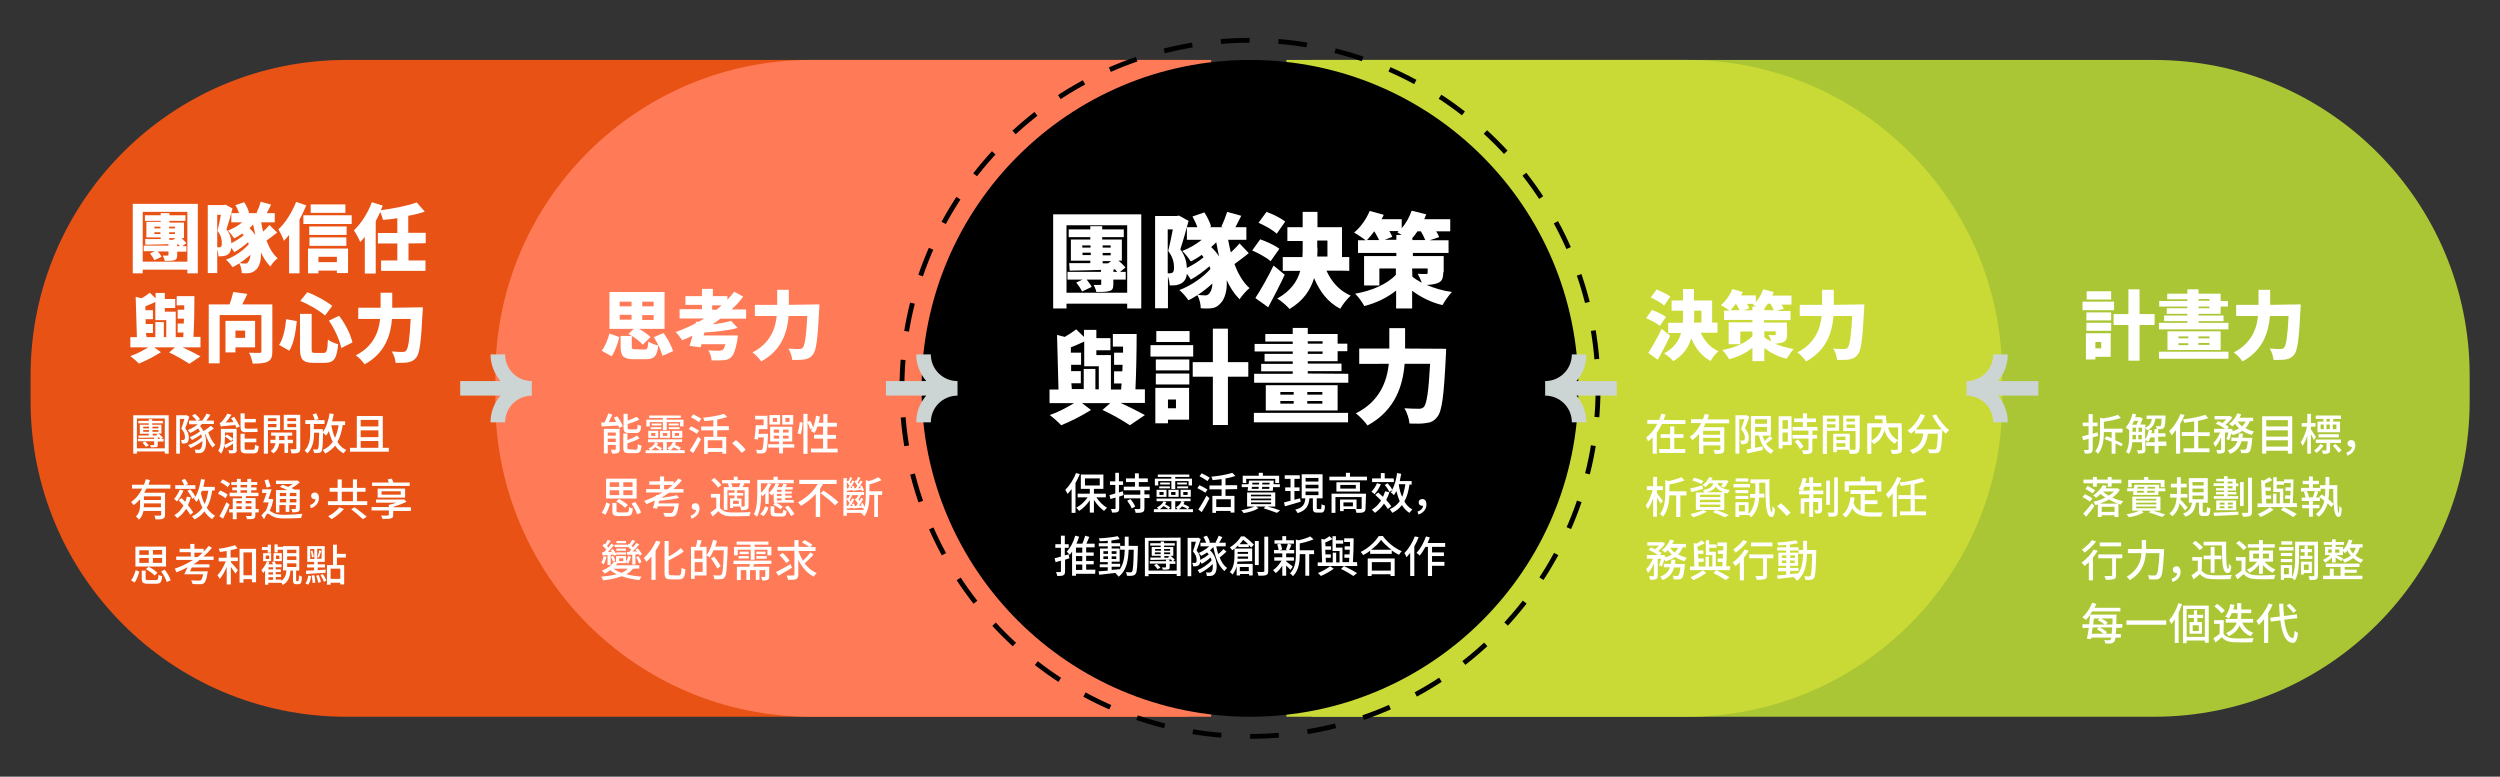 <?xml version="1.0" encoding="utf-8"?>
<!-- Generator: Adobe Illustrator 28.0.0, SVG Export Plug-In . SVG Version: 6.00 Build 0)  -->
<svg version="1.1" id="圖層_1" xmlns="http://www.w3.org/2000/svg" xmlns:xlink="http://www.w3.org/1999/xlink" x="0px" y="0px"
	 viewBox="0 0 1030 320" style="enable-background:new 0 0 1030 320;" xml:space="preserve">
<rect x="0" y="0" width="1030" height="320" fill="#333333" stroke="none"/>
<style type="text/css">
	.st0{fill:#E95215;}
	.st1{fill:#AAC634;}
	.st2{fill:#C9DA36;}
	.st3{fill:#FF7B57;}
	.st4{fill:none;stroke:#000000;stroke-width:2;stroke-miterlimit:10;stroke-dasharray:11.854,11.854;}
	.st5{fill:#FFFFFF;}
	.st6{fill:#CCD5D4;}
</style>
<g id="圖層_1_00000037675013530456365610000006069218297018787737_">
	<path class="st0" d="M489.4,295.3H142.6c-71.8,0-130-58.2-130-130v-10.6c0-71.8,58.2-130,130-130h346.9V295.3z"/>
	<path class="st1" d="M540.6,24.7h346.9c71.8,0,130,58.2,130,130v10.6c0,71.8-58.2,130-130,130H540.6V24.7z"/>
	<path class="st2" d="M530,24.7h164.9c71.8,0,130,58.2,130,130v10.6c0,71.8-58.2,130-130,130H530V24.7z"/>
	<path class="st3" d="M499,295.3H334.1c-71.8,0-130-58.2-130-130v-10.6c0-71.8,58.2-130,130-130H499V295.3z"/>
	<circle cx="515" cy="160" r="135.3"/>
	<g>
		<circle class="st4" cx="515" cy="160" r="143.4"/>
	</g>
	<g>
		<g>
			<path class="st5" d="M470.2,88.3v38.8h-5.8v-2h-25v2h-5.5V88.3H470.2z M464.4,120.6V92.8h-25v27.8
				C439.4,120.6,464.4,120.6,464.4,120.6z M461.5,112h2.3v3.2h-5.1v1.9c0,1.8-0.4,2.5-1.7,2.8c-1.3,0.4-3,0.4-5.3,0.4
				c-0.2-1-0.7-2.1-1.1-2.9c0.9,0,2.2,0,2.6,0c0.4,0,0.5-0.1,0.5-0.5v-1.7h-6c0.8,1,1.7,2.2,2.1,3l-4,1.9c-0.4-1-1.5-2.6-2.4-3.7
				l2.6-1.2h-6.2V112h13.8v-0.8c-4.7,0.1-9.3,0.3-12.9,0.3l-0.2-3.1c2.4,0,5.5,0,8.7,0v-1h-8v-8.7h8v-1h-8.9v-3.2h8.9v-1.3h4.9v1.3
				h8.9v3.2h-8.9v1h8.1v8.7h-1.4c1.2,0.9,2.2,2,2.9,2.8L461.5,112z M445.9,102h3.4v-0.9h-3.4V102z M449.4,105.1v-1h-3.4v1H449.4z
				 M454.3,101.1v0.9h3.3v-0.9H454.3z M454.3,104.2v1h3.3v-1H454.3z M454.3,107.5v1l2.3,0l-0.1,0l1.3-0.9H454.3z M458.7,112h1.6
				c-0.3-0.3-0.6-0.7-0.9-1l-0.6,0L458.7,112L458.7,112z"/>
			<path class="st5" d="M514.5,104.3c-2,1.6-4.1,3.2-5.9,4.5c1.5,4,3.5,7.5,6.2,9.9c-1.3,1-3.2,3.2-4.1,4.6
				c-2.1-2.1-3.9-4.8-5.3-7.9c0.3,4.2-0.8,7.9-2.6,9.6c-1.4,1.6-2.9,2.1-5.1,2.1c-0.9,0-1.9,0-3-0.1c0-1.5-0.4-3.7-1.4-5.4
				c-1.3,0.8-2.5,1.6-3.7,2.1c-0.8-1.3-2.4-3.1-3.7-4.2c4.6-1.7,9.8-5.2,12.8-8.7c-0.1-0.4-0.3-0.8-0.4-1.1
				c-2.4,2.1-5.3,4.2-7.7,5.5c-0.4-0.7-1-1.6-1.6-2.4c-0.2,1.8-0.8,2.9-1.9,3.7c-0.7,0.5-1.6,0.8-2.5,1c-0.7,0.1-1.7,0.1-2.7,0.1
				c0-1.1-0.3-2.5-0.7-3.8v13.2h-5.3V89h9l0.8-0.2l4,2.2c-1,3.7-2.3,8.4-3.4,11.7c2.1,2.9,2.6,5.5,2.7,7.7c2.4-1.2,5-2.8,6.9-4.4
				c-0.3-0.3-0.5-0.7-0.8-1c-1.5,1.1-3,2-4.5,2.7c-0.7-1.1-2.4-3.3-3.5-4.3c2.8-1.1,5.7-2.7,8-4.6H489v-5.2h4.3
				c-0.5-1.5-1.3-3.1-2-4.4l4.9-1.7c1.2,1.8,2.3,4.2,2.8,5.8l-0.7,0.3h5.6l-0.7-0.2c0.8-1.7,1.8-4.2,2.4-6.1l5.8,1.6
				c-0.9,1.7-1.7,3.4-2.4,4.7h4.5v5.2h-7.5c0.3,1.8,0.7,3.5,1.1,5.2c1.3-1.2,2.6-2.5,3.6-3.7L514.5,104.3z M481.1,112.6
				c0.3,0,0.6,0,0.9,0c0.4,0,0.8-0.1,1.1-0.3c0.4-0.3,0.6-1,0.6-2.1c0-1.8-0.4-4.2-2.4-6.8c0.6-2.5,1.4-6,1.9-8.9h-2.1L481.1,112.6
				L481.1,112.6z M498.5,120.5c0.5-0.6,1-2,1-3.7c-1.8,1.7-3.9,3.3-6,4.7c1.2,0.1,2.1,0.2,3.1,0.2
				C497.4,121.7,498,121.4,498.5,120.5z M502.3,105.7c-0.5-1.9-0.8-3.9-1.2-5.9c-0.7,0.7-1.3,1.3-2.1,2
				C500.3,103,501.4,104.3,502.3,105.7z"/>
			<path class="st5" d="M523.5,107.6c-1.6-1.4-5-3.3-7.6-4.4l3.3-4.6c2.6,0.9,6.1,2.5,7.9,3.9L523.5,107.6z M529.3,113.2
				c-2.1,4.5-4.5,9.1-6.8,13.4l-5.3-3.8c2.1-3.2,5.1-8.4,7.5-13.4L529.3,113.2z M526,96.3c-1.5-1.5-4.9-3.4-7.5-4.5l3.3-4.5
				c2.6,0.9,6,2.6,7.7,4L526,96.3z M546.5,111.5c2,4.5,5.3,8.3,10,10.3c-1.4,1.2-3.4,3.7-4.3,5.4c-5.1-2.6-8.4-7-10.8-12.6
				c-1.5,4.9-4.4,9.3-10.1,12.7c-1.1-1.3-3.5-3.4-5.1-4.3c5.6-3.1,8.3-7.1,9.5-11.4h-7.2v-5.7h8.1c0.1-1.3,0.1-2.5,0.1-3.8v-2.8
				h-6.3v-5.7h6.3v-6.3h6.1v6.3h10.1v12.3h3v5.7C555.9,111.5,546.5,111.5,546.5,111.5z M542.8,102c0,1.2,0,2.5-0.1,3.7h4.2v-6.6
				h-4.2V102z"/>
			<path class="st5" d="M594.6,112.2c0,2.5-0.5,3.7-2.2,4.4c-1.3,0.5-2.9,0.7-4.6,0.8c3.1,1.3,6.6,2.4,10.4,2.9
				c-1.3,1.3-3,3.8-3.9,5.4c-4.8-1.1-9.1-3.4-12.5-5.9v7.3h-6.6v-7.4c-3.6,2.9-8.1,5.1-13.1,6.4c-0.8-1.5-2.5-3.9-3.8-5.1
				c7-1.2,13.3-4,16.8-7.8v-2.6h-6.8v7H562v-12.1h13.3v-1.3h-15.8v-5.2h3.2c-1.3-1-3.5-2.4-4.8-3.2c2.6-2.1,5.1-5.6,6.4-8.9l5.8,1.6
				c-0.3,0.6-0.5,1.2-0.9,1.8h8.3V94c1.8-2,3.2-4.6,4.1-7.2l6,1.5c-0.3,0.7-0.5,1.3-0.8,2h10.7v5h-5.8c0.5,0.8,1,1.7,1.2,2.4
				l-3.9,1.3h7.8v5.2h-14.7v1.3h12.7V112.2z M566.2,95.3c-1,1.3-2,2.6-3,3.6h5C567.6,97.8,567,96.5,566.2,95.3L566.2,95.3z
				 M575.3,98.9v-2.1h2.2c-0.7-0.4-1.3-0.8-1.8-1.1c0.2-0.2,0.4-0.3,0.5-0.5h-3.8c0.5,0.9,1,1.7,1.2,2.4l-3.1,1.2H575.3z
				 M587.2,98.9c-0.4-1.1-1.1-2.4-1.8-3.6H584c-0.7,1-1.3,1.9-2.1,2.7v0.9L587.2,98.9L587.2,98.9z M581.9,114
				c1.1,0.9,2.4,1.7,3.9,2.5c-0.5-1.3-1.1-2.7-1.7-3.7c1.2,0.1,3,0.1,3.4,0.1c0.5,0,0.7-0.1,0.7-0.6v-1.7h-6.4L581.9,114L581.9,114z
				"/>
			<path class="st5" d="M471.7,166h-10c3.7,1.7,7.6,3.7,10,5l-6.2,4.2c-2.5-1.7-7.1-4.4-11.3-6.3l3.2-2.8h-11.6l3.7,2.8
				c-3.4,2.2-8.5,4.8-12.3,6.3c-1.1-1.2-3.2-3.1-4.7-4.2c3.3-1.1,7.2-3.2,10-4.9h-10.1v-5.6h3.7l-0.6-22.5l3.2,0.8
				c1.7-1,3.4-2.1,4.7-3.1l3.2,3.1v-2.9h5.1v3.4h5.8v5h-5.8v2h6v14.2h4.2l0.2-2.5H459v-5h3.4l0.1-2.7H459v-5h3.7l0-2.5h-4.2v-5.2
				h9.8c0,7.5-0.2,16.4-0.5,22.8h3.9L471.7,166L471.7,166z M441.6,160.3h4.9V152h4.8v8.4h1.4v-9.5h-6v-10.2
				c-1.8,0.9-3.7,1.7-5.5,2.4l0,2.2h4.2v5h-4.1l0,2.6h4v5h-3.9L441.6,160.3z"/>
			<path class="st5" d="M491.7,146.9H474v-4.7h17.6V146.9z M489.8,172.9h-8.6v1.5H476v-14.6h13.9V172.9z M476.1,148.1H490v4.5h-13.8
				V148.1z M476.1,153.9H490v4.5h-13.8V153.9z M490.1,140.9h-13.7v-4.5h13.7V140.9z M481.2,164.6v3.6h3.3v-3.6H481.2z M514.3,155.2
				h-8.4v19.9h-6.2v-19.9h-8.3v-6h8.3v-13.8h6.2v13.8h8.4V155.2z"/>
			<path class="st5" d="M516.6,170.1h38.8v3.9h-38.8V170.1z M555.5,154v3.7h-38.8V154h15.9v-1h-13v-3.1h13v-1H521v-3.1h11.6v-1
				h-15.7v-3.1h15.7v-1h-11.3v-3.1h11.3v-2.5h6.2v2.5h12.3v4h4v3.1h-4v4.1h-12.3v1h13.9v3.1h-13.9v1L555.5,154L555.5,154z
				 M551.1,158.7v10.4h-29.6v-10.4H551.1z M527.5,162.6h5.5v-1.1h-5.5V162.6z M527.5,166.3h5.5v-1.1h-5.5V166.3z M544.8,161.5h-6.2
				v1.1h6.2V161.5z M544.8,165.2h-6.2v1.1h6.2V165.2z M538.8,141.6h6.1v-1h-6.1V141.6z M538.8,145.8h6.1v-1h-6.1V145.8z"/>
			<path class="st5" d="M595.8,143.7c0,0,0,2-0.1,2.8c-0.8,16.5-1.6,22.9-3.5,25.2c-1.4,1.8-2.7,2.4-4.7,2.6
				c-1.6,0.3-4.2,0.3-6.8,0.2c-0.1-1.8-1-4.6-2.1-6.3c2.6,0.2,4.9,0.2,6.1,0.2c0.8,0,1.3-0.2,1.9-0.7c1.2-1.2,2-6.5,2.6-17.8h-10.5
				c-0.7,8.7-3.7,19.1-15.3,25.4c-1-1.5-3.3-3.9-4.8-5c10-5,12.8-13.3,13.6-20.4H560v-6.3h12.4v-8.4h6.5v8.4L595.8,143.7
				L595.8,143.7z"/>
		</g>
	</g>
	<g>
		<path class="st5" d="M81.5,84v28.6h-4.3v-1.5H58.8v1.5h-4.1V84H81.5z M77.2,107.8V87.3H58.8v20.5H77.2z M75.1,101.4h1.7v2.3H73
			v1.4c0,1.4-0.3,1.8-1.2,2.1c-0.9,0.3-2.2,0.3-3.9,0.3c-0.2-0.7-0.5-1.6-0.8-2.2c0.7,0,1.6,0,1.9,0s0.4-0.1,0.4-0.4v-1.3h-4.4
			c0.6,0.7,1.3,1.6,1.6,2.2l-3,1.4c-0.3-0.7-1.1-1.9-1.8-2.8l2-0.9h-4.6v-2.3h10.2v-0.6c-3.5,0.1-6.9,0.2-9.5,0.2l-0.1-2.3
			c1.8,0,4,0,6.4,0v-0.7h-5.9v-6.4h5.9V91h-6.5v-2.3h6.5v-0.9h3.6v0.9h6.6V91h-6.6v0.7h6v6.4h-1.1c0.9,0.7,1.6,1.5,2.1,2.1
			L75.1,101.4z M63.6,94.1h2.5v-0.7h-2.5V94.1z M66.1,96.4v-0.7h-2.5v0.7H66.1z M69.7,93.4v0.7h2.4v-0.7H69.7z M69.7,95.7v0.7h2.4
			v-0.7H69.7z M69.7,98.1v0.7l1.7,0l-0.1,0l1-0.7H69.7z M73,101.4h1.1c-0.2-0.2-0.4-0.5-0.7-0.7l-0.5,0C73,100.7,73,101.4,73,101.4z
			"/>
		<path class="st5" d="M114.2,95.8c-1.5,1.1-3,2.4-4.4,3.3c1.1,3,2.6,5.6,4.6,7.3c-1,0.7-2.4,2.3-3,3.4c-1.6-1.6-2.9-3.6-3.9-5.9
			c0.2,3.1-0.6,5.9-1.9,7.1c-1.1,1.1-2.1,1.5-3.8,1.6c-0.7,0-1.4,0-2.2-0.1c0-1.1-0.3-2.7-1-4c-0.9,0.6-1.9,1.1-2.8,1.6
			c-0.6-1-1.7-2.3-2.7-3.1c3.4-1.2,7.2-3.8,9.4-6.4c-0.1-0.3-0.2-0.6-0.3-0.8c-1.8,1.6-3.9,3.1-5.7,4.1c-0.3-0.5-0.7-1.2-1.2-1.8
			c-0.2,1.3-0.6,2.2-1.4,2.7c-0.5,0.4-1.1,0.6-1.9,0.7c-0.5,0.1-1.2,0.1-2,0.1c0-0.8-0.2-1.9-0.5-2.8v9.7h-3.9V84.5h6.7l0.6-0.2
			l2.9,1.6c-0.7,2.7-1.7,6.2-2.5,8.6c1.6,2.1,2,4,2,5.7c1.8-0.9,3.7-2.1,5.1-3.3c-0.2-0.2-0.4-0.5-0.6-0.7c-1.1,0.8-2.2,1.5-3.3,2
			c-0.5-0.8-1.8-2.4-2.6-3.2c2.1-0.8,4.2-2,5.9-3.4h-4.5v-3.8h3.2c-0.4-1.1-0.9-2.3-1.5-3.3l3.6-1.2c0.9,1.3,1.7,3.1,2,4.3l-0.5,0.2
			h4.1l-0.5-0.2c0.6-1.2,1.4-3.1,1.7-4.5l4.3,1.2c-0.7,1.3-1.2,2.5-1.8,3.5h3.3v3.8h-5.6c0.2,1.3,0.5,2.6,0.8,3.8
			c1-0.9,2-1.9,2.6-2.7L114.2,95.8z M89.5,101.9c0.2,0,0.4,0,0.7,0c0.3,0,0.6-0.1,0.8-0.2c0.3-0.2,0.4-0.7,0.4-1.6
			c0-1.3-0.3-3.1-1.8-5c0.5-1.8,1-4.5,1.4-6.6h-1.5L89.5,101.9L89.5,101.9z M102.4,107.7c0.4-0.5,0.7-1.5,0.8-2.7
			c-1.4,1.2-2.9,2.4-4.5,3.4c0.9,0.1,1.6,0.2,2.3,0.2C101.6,108.6,102,108.5,102.4,107.7z M105.2,96.9c-0.3-1.4-0.6-2.9-0.9-4.4
			c-0.5,0.5-1,1-1.5,1.5C103.7,94.9,104.5,95.8,105.2,96.9z"/>
		<path class="st5" d="M126.2,84.6c-0.8,1.9-1.7,3.9-2.8,5.8v22.2h-4.3V96.8c-0.7,0.9-1.4,1.6-2.1,2.4c-0.4-1.1-1.6-3.6-2.3-4.7
			c2.9-2.7,5.6-7,7.3-11.3L126.2,84.6z M144.9,88.7v3.6H125v-3.6H144.9z M126.9,102.4h16.5v10.1h-4.6v-1h-7.6v1.1h-4.3L126.9,102.4
			L126.9,102.4z M142.8,96.8h-15.4v-3.5h15.4V96.8z M127.5,97.8h15.2v3.5h-15.2C127.5,101.3,127.5,97.8,127.5,97.8z M142.3,87.7H128
			v-3.5h14.3L142.3,87.7L142.3,87.7z M131.2,105.8v2.2h7.6v-2.2H131.2z"/>
		<path class="st5" d="M168.3,100.3v7h7v4.3H157v-4.3h6.7v-7h-8v-4.3h8v-6.1c-2,0.3-4,0.6-5.9,0.7c-0.2-0.9-0.7-2.3-1.1-3.3
			c-0.6,1.2-1.2,2.5-1.9,3.8v21.6h-4.5V97.6c-0.6,0.8-1.3,1.5-1.9,2.1c-0.4-1.1-1.8-3.7-2.6-4.8c3-2.8,5.8-7.2,7.4-11.6l4.5,1.4
			c-0.2,0.6-0.5,1.2-0.8,1.9c5.3-0.7,11-1.8,14.8-3.2l3.3,3.8c-2.1,0.7-4.4,1.3-6.8,1.7v7h7.2v4.3L168.3,100.3L168.3,100.3z"/>
		<path class="st5" d="M82.6,143.1h-7.4c2.8,1.3,5.6,2.7,7.4,3.7l-4.6,3.1c-1.8-1.2-5.3-3.3-8.3-4.7l2.4-2.1h-8.6l2.8,2
			c-2.5,1.6-6.3,3.6-9.1,4.7c-0.8-0.9-2.4-2.3-3.5-3.1c2.4-0.8,5.3-2.3,7.4-3.6h-7.4v-4.2h2.7l-0.5-16.6l2.4,0.6
			c1.3-0.7,2.5-1.6,3.4-2.3l2.4,2.3v-2.2h3.8v2.5h4.3v3.7h-4.3v1.5h4.5v10.5h3.1l0.1-1.9h-2.4v-3.7h2.5l0.1-2h-2.6v-3.7h2.7l0-1.8
			h-3.1v-3.8h7.3c0,5.5-0.1,12.1-0.4,16.8h2.9L82.6,143.1L82.6,143.1z M60.4,138.9H64v-6.2h3.5v6.2h1v-7h-4.5v-7.5
			c-1.3,0.7-2.8,1.2-4.1,1.8l0,1.6h3.1v3.7h-3l0,2h3v3.7h-2.9L60.4,138.9z"/>
		<path class="st5" d="M112.2,144.8c0,2.3-0.5,3.5-1.9,4.2c-1.5,0.7-3.4,0.8-6.2,0.8c-0.2-1.3-0.8-3.3-1.5-4.5
			c1.6,0.1,3.7,0.1,4.3,0.1c0.6,0,0.8-0.2,0.8-0.7v-14.9H90.5v19.9H86v-24.3h8.6c0.6-1.7,1.1-3.5,1.5-5.1l5.8,0.8
			c-0.7,1.5-1.4,3-2.1,4.3h12.4L112.2,144.8L112.2,144.8z M97,143.1v2.1h-4.1v-13h12.2v10.9L97,143.1L97,143.1z M97,136.2v3h4v-3H97
			z"/>
		<path class="st5" d="M122.3,132.3c-0.5,4.4-1.2,9.1-3.1,12.2l-4.2-2.4c1.7-2.6,2.5-6.4,2.9-10.6L122.3,132.3z M128.4,129.3v14.4
			c0,1.6,0.2,1.7,1.5,1.7h3.4c1.3,0,1.6-0.9,1.8-5.5c1,0.8,2.9,1.6,4.2,1.9c-0.5,5.8-1.6,7.7-5.6,7.7h-4.5c-4.4,0-5.6-1.4-5.6-5.8
			v-14.4L128.4,129.3L128.4,129.3z M126.6,120.4c3.6,1.3,7.8,3.7,10.3,5.6l-3,4c-2.4-2.1-6.6-4.6-10.2-6L126.6,120.4z M139.7,130.1
			c2.6,3.3,4.8,7.8,5.5,11l-4.6,2.3c-0.6-3.1-2.7-7.9-5.1-11.3L139.7,130.1z"/>
		<path class="st5" d="M174.2,126.6c0,0,0,1.5-0.1,2.1c-0.6,12.2-1.2,16.9-2.6,18.6c-1,1.3-2,1.7-3.5,2c-1.2,0.2-3.1,0.2-5,0.2
			c-0.1-1.3-0.7-3.4-1.6-4.7c1.9,0.2,3.6,0.2,4.5,0.2c0.6,0,1-0.1,1.4-0.5c0.9-0.9,1.5-4.8,1.9-13.1h-7.7
			c-0.5,6.4-2.7,14.1-11.3,18.7c-0.7-1.1-2.4-2.9-3.6-3.7c7.3-3.7,9.5-9.8,10-15h-9v-4.6h9.2v-6.2h4.8v6.2L174.2,126.6L174.2,126.6z
			"/>
	</g>
	<path class="st6" d="M208.1,174h-6c0-4.2,1.5-8,4.1-11h-16.6v-6h16.6c-2.5-3-4.1-6.8-4.1-11h6c0,6.1,4.9,11,11,11v6
		C213.1,163,208.1,167.9,208.1,174z"/>
	<path class="st6" d="M383.5,174h-6c0-4.2,1.5-8,4.1-11h-16.6v-6h16.6c-2.5-3-4.1-6.8-4.1-11h6c0,6.1,4.9,11,11,11v6
		C388.4,163,383.5,167.9,383.5,174z"/>
	<path class="st6" d="M821.2,146h6c0,4.2-1.5,8-4,11h16.6v6h-16.6c2.5,3,4,6.8,4,11h-6c0-6.1-4.9-11-11-11v-6
		C816.3,157,821.2,152.1,821.2,146z"/>
	<path class="st6" d="M647.6,146h6c0,4.2-1.5,8-4.1,11h16.6v6h-16.6c2.5,3,4.1,6.8,4.1,11h-6c0-6.1-4.9-11-11-11v-6
		C642.7,157,647.6,152.1,647.6,146z"/>
	<g>
		<path class="st5" d="M254.3,171.5c0.9,1.3,1.9,2.9,2.3,4.1l-1.5,0.7c-0.1-0.3-0.2-0.6-0.4-1c-2.4,0.2-4.9,0.3-6.8,0.4l-0.2-1.6
			c0.4,0,0.9,0,1.4-0.1c0.6-1.1,1.2-2.6,1.5-3.7l1.7,0.5c-0.5,1-1,2.2-1.5,3.1l3.1-0.1c-0.3-0.6-0.7-1.2-1-1.7L254.3,171.5z
			 M255.3,185.1c0,0.8-0.2,1.3-0.7,1.5c-0.6,0.3-1.3,0.3-2.4,0.3c-0.1-0.4-0.3-1.1-0.5-1.6c0.7,0,1.5,0,1.7,0c0.2,0,0.3-0.1,0.3-0.3
			v-1.7h-3.3v3.5h-1.6v-10.1h6.5L255.3,185.1L255.3,185.1z M250.4,178.2v1.3h3.3v-1.3H250.4z M253.7,182.1v-1.4h-3.3v1.4H253.7z
			 M259.3,178.4c-1.9,0-2.4-0.5-2.4-2.2v-5.7h1.7v2.8c1.4-0.5,2.8-1.1,3.7-1.6l1.1,1.2c-1.4,0.7-3.2,1.3-4.8,1.8v1.5
			c0,0.6,0.1,0.7,0.9,0.7h2.4c0.7,0,0.8-0.3,0.8-2c0.4,0.3,1.1,0.5,1.5,0.6c-0.2,2.2-0.7,2.9-2.2,2.9L259.3,178.4L259.3,178.4z
			 M261.9,185.3c0.7,0,0.8-0.3,0.9-2.3c0.4,0.3,1.1,0.5,1.5,0.6c-0.2,2.5-0.7,3.1-2.3,3.1h-2.8c-1.9,0-2.4-0.5-2.4-2.2v-5.9h1.7v2.7
			c1.5-0.5,3-1.2,3.9-1.9l1.1,1.2c-1.4,0.8-3.3,1.5-5,2v1.8c0,0.6,0.1,0.7,0.9,0.7L261.9,185.3L261.9,185.3z"/>
		<path class="st5" d="M282.1,185.5v1.2H266v-1.2h1.9c-0.2-0.3-0.5-0.6-0.7-0.7c1.2-0.6,2.3-1.4,2.7-2.5l1.2,0.2
			c-0.1,0.4-0.3,0.7-0.5,1c0.8,0.4,1.6,0.8,2.1,1.2l-0.6,0.8h1.1v-3.3H267V181h14v1.1h-6.3v3.3h1c-0.2-0.3-0.5-0.6-0.7-0.8
			c1.1-0.6,1.9-1.4,2.2-2.5l1.3,0.2c-0.1,0.4-0.2,0.7-0.4,1c0.9,0.3,1.8,0.8,2.4,1.2l-0.6,0.9L282.1,185.5L282.1,185.5z
			 M267.7,175.7h-1.4v-2.8h6.8v-0.7h-5.6v-1h13v1h-5.8v0.7h6.9v2.8h-1.4v-1.8h-5.5v3.3h-1.6v-3.3h-5.4L267.7,175.7L267.7,175.7z
			 M267.1,177.5h4.1v2.9h-4.1V177.5z M272.5,176.8h-4.4V176h4.4V176.8z M268.3,179.6h1.7v-1.2h-1.7V179.6z M271.9,185.5
			c-0.5-0.4-1.3-0.9-2-1.3c-0.5,0.5-1,0.9-1.6,1.3H271.9z M272.5,175.3h-4v-0.8h4V175.3z M276.1,180.4h-4.2v-2.9h4.2V180.4z
			 M274.9,178.4h-1.8v1.2h1.8V178.4z M279.6,174.5v0.8h-4.1v-0.8H279.6z M280,176.8h-4.5V176h4.5V176.8z M279.8,185.5
			c-0.5-0.4-1.4-0.9-2.3-1.2c-0.4,0.5-0.8,0.9-1.4,1.2H279.8z M281.1,180.4h-4.2v-2.9h4.2V180.4z M279.9,178.4H278v1.2h1.8V178.4z"
			/>
		<path class="st5" d="M287.1,178.7c-0.7-0.5-2.2-1.4-3.3-1.9l0.9-1.2c1,0.5,2.6,1.3,3.3,1.8L287.1,178.7z M284.2,185.6
			c1-1.4,2.3-3.7,3.4-5.7l1.2,1.1c-0.9,1.9-2.1,4-3.2,5.7L284.2,185.6z M288,173.9c-0.7-0.5-2.2-1.4-3.3-2l0.9-1.2
			c1,0.5,2.6,1.3,3.3,1.8L288,173.9z M295.5,177.3v2.7h3.7v6.9h-1.6v-0.7h-6v0.8h-1.5v-7h3.8v-2.7h-5v-1.6h5v-2.6
			c-1.3,0.2-2.6,0.3-3.7,0.4c-0.1-0.4-0.3-1-0.5-1.4c3.1-0.3,6.6-0.9,8.6-1.6l1.3,1.3c-1.2,0.4-2.6,0.8-4.1,1v2.8h4.8v1.6
			L295.5,177.3L295.5,177.3z M297.6,181.4h-6v3.2h6V181.4z"/>
		<path class="st5" d="M305.6,186.6c-1.1-1.4-2.7-2.9-3.9-4l1.5-1.3c1.3,1,3,2.7,4,4L305.6,186.6z"/>
		<path class="st5" d="M316.4,178.7c0,0,0,0.5,0,0.7c-0.2,4.5-0.4,6.2-1,6.8c-0.3,0.4-0.7,0.6-1.3,0.6c-0.5,0.1-1.4,0-2.2,0
			c0-0.4-0.2-1.1-0.5-1.5c0.9,0.1,1.7,0.1,2,0.1c0.3,0,0.5,0,0.6-0.2c0.3-0.3,0.5-1.7,0.7-5h-2.3c-0.1,0.3-0.1,0.6-0.1,0.9l-1.5-0.2
			c0.3-1.5,0.5-3.9,0.6-5.7h3.2v-2.4h-3.5v-1.5h5.1v5.5h-3.5c-0.1,0.7-0.1,1.4-0.2,2L316.4,178.7L316.4,178.7z M327.3,184.4h-4.7
			v2.4H321v-2.4h-4.5V183h4.5v-1.1h-3.7v-6.1h9.1v6.1h-3.9v1.1h4.7L327.3,184.4L327.3,184.4z M321.4,174.9h-4.4v-3.9h4.4V174.9z
			 M320.1,172.2h-1.7v1.6h1.7V172.2z M318.8,178.3h2.2V177h-2.2V178.3z M321,180.7v-1.2h-2.2v1.2H321z M326.8,174.9h-4.5v-3.9h4.5
			V174.9z M324.9,177h-2.3v1.2h2.3V177z M324.9,179.5h-2.3v1.2h2.3V179.5z M325.3,172.2h-1.7v1.6h1.7V172.2z"/>
		<path class="st5" d="M328.6,178.5c0.4-1.2,0.8-3.2,0.9-4.6l1.2,0.2c-0.1,1.5-0.4,3.6-0.8,4.9L328.6,178.5z M345.1,184.8v1.6h-11
			v-1.6h5v-4.1h-3.7v-1.6h3.7v-3.4h-2.3c-0.3,1-0.7,1.9-1.2,2.7c-0.3-0.2-1.1-0.6-1.5-0.8c0.2-0.4,0.5-0.8,0.7-1.2l-1,0.5
			c-0.2-0.7-0.6-1.9-1.1-2.8v12.9H331v-16.5h1.7v3.3l1.1-0.4c0.5,0.8,1,1.9,1.2,2.7c0.6-1.4,1-3.1,1.2-4.8l1.6,0.3
			c-0.1,0.9-0.3,1.8-0.5,2.6h1.9v-3.6h1.7v3.6h3.9v1.6h-3.9v3.4h3.5v1.6h-3.5v4.1L345.1,184.8L345.1,184.8z"/>
		<path class="st5" d="M247.9,211.2c0.9-1.1,1.5-2.8,1.9-4.2l1.5,0.6c-0.4,1.5-1.1,3.3-1.9,4.5L247.9,211.2z M262.3,205.4h-12.6
			v-8.2h12.6V205.4z M251.2,200.6h3.9v-1.9h-3.9V200.6z M251.2,204h3.9v-2h-3.9V204z M258.1,211.1c0.8,0,1-0.3,1.1-2.2
			c0.4,0.3,1.1,0.5,1.5,0.6c-0.2,2.5-0.7,3.1-2.5,3.1h-3.3c-2.1,0-2.6-0.5-2.6-2.1v-3.3h1.7v3.3c0,0.5,0.2,0.6,1.1,0.6L258.1,211.1
			L258.1,211.1z M257.5,209.2c-0.7-0.8-2.3-1.9-3.6-2.6l1.1-1c1.3,0.6,2.9,1.7,3.7,2.5L257.5,209.2z M260.6,198.7h-3.8v1.9h3.8
			V198.7z M260.6,202h-3.8v2h3.8V202z M261.7,206.8c1,1.4,2.1,3.1,2.4,4.4l-1.6,0.7c-0.3-1.2-1.3-3-2.3-4.4L261.7,206.8z"/>
		<path class="st5" d="M275.6,203c-1,0.7-2.1,1.4-3.1,2.1c2.4-0.3,4.8-0.6,6.3-1.1l1,1.1c-2.2,0.6-5.4,1-8.2,1.2l-0.3,1.1h8.4
			c0,0,0,0.5-0.1,0.7c-0.4,2.6-0.8,3.8-1.4,4.3c-0.5,0.4-0.9,0.5-1.7,0.5c-0.6,0-1.6,0-2.7-0.1c0-0.4-0.3-1.1-0.5-1.5
			c1.1,0.1,2.3,0.1,2.8,0.1c0.3,0,0.6,0,0.8-0.2c0.4-0.3,0.7-1.1,1-2.6H271c-0.1,0.3-0.2,0.7-0.3,1l-1.7-0.3
			c0.3-0.8,0.6-1.9,0.8-3.1c-1.1,0.5-2.2,1-3.4,1.5c-0.2-0.3-0.7-1-1-1.3c1.7-0.6,3.3-1.3,4.9-2.1l0.1-0.4l0.6,0.1
			c0.7-0.4,1.3-0.7,1.9-1.1h-6.7v-1.4h5.7v-1.8h-4.4v-1.4h4.4v-2h1.7v2h4v0.9c0.7-0.7,1.4-1.4,1.9-2.1l1.4,0.8
			c-1,1.3-2.2,2.5-3.5,3.6h4.2v1.4L275.6,203L275.6,203z M275,201.6c0.8-0.6,1.5-1.2,2.1-1.8h-3.5v1.8H275z"/>
		<path class="st5" d="M284.5,212.5c1.4-0.5,2.2-1.3,2.3-2.4c-0.1,0-0.2,0-0.3,0c-0.8,0-1.5-0.5-1.5-1.4s0.7-1.4,1.5-1.4
			c1.1,0,1.7,0.9,1.7,2.2c0,2-1.3,3.5-3.3,4.2L284.5,212.5z"/>
		<path class="st5" d="M296.6,209.2c0.8,1.2,2.2,1.8,4.1,1.9c2.1,0.1,6.2,0,8.6-0.1c-0.2,0.4-0.5,1.2-0.5,1.6
			c-2.1,0.1-5.9,0.1-8,0.1c-2.2-0.1-3.7-0.7-4.8-2.1c-0.7,0.7-1.5,1.4-2.4,2.2l-0.9-1.6c0.7-0.5,1.6-1.2,2.4-1.8V205h-2.2v-1.5h3.8
			L296.6,209.2L296.6,209.2z M295.8,200.9c-0.5-0.9-1.7-2.2-2.8-3.1l1.3-0.9c1.1,0.9,2.3,2.1,2.9,3L295.8,200.9z M300,199.1h-2.5
			v-1.3h4.8v-1.4h1.6v1.4h5.1v1.3h-2.8l0.5,0.2c-0.3,0.5-0.5,1-0.8,1.4h2.5v7.8c0,0.7-0.1,1.2-0.7,1.4c-0.5,0.2-1.2,0.3-2.3,0.3
			c-0.1-0.4-0.3-1.1-0.5-1.5c0.7,0,1.4,0,1.6,0c0.2,0,0.3-0.1,0.3-0.3V202h-3.1v1.1h2.5v1.1h-2.5v1.2h1.8v3.3H302v0.6h-1.2v-4h1.8
			v-1.2h-2.4v-1.1h2.4V202h-2.9v8.1h-1.5v-9.4h2.2c-0.1-0.5-0.4-1-0.6-1.5L300,199.1z M304.4,200.7c0.2-0.4,0.5-1.1,0.7-1.6h-3.9
			c0.3,0.5,0.5,1.1,0.6,1.5l-0.3,0.1L304.4,200.7L304.4,200.7z M304.4,206.3H302v1.3h2.4V206.3z"/>
		<path class="st5" d="M318.7,203.3c-0.3,0.3-0.5,0.6-0.8,0.8c-0.2-0.3-0.8-0.7-1.1-1c1.1-1,2.2-2.5,2.8-4h-6.1v3.9
			c1.2-1,2.2-2.4,2.9-3.9l1.4,0.4c-0.3,0.6-0.7,1.2-1.1,1.9v6.2h-1.4v-4.3c-0.4,0.4-0.8,0.8-1.1,1.1c-0.1-0.2-0.4-0.4-0.6-0.7
			c0,2.8-0.3,6.6-1.7,9.2c-0.3-0.3-0.9-0.8-1.3-1c1.3-2.6,1.4-6.3,1.4-8.9v-5.3h6.7v-1.3h1.7v1.3h6.6v1.4h-7.3l1.3,0.3
			c-0.2,0.4-0.4,0.8-0.6,1.3h1.7c0.3-0.5,0.6-1.1,0.7-1.5l1.5,0.5c-0.2,0.4-0.5,0.7-0.7,1h3v1h-3.1v0.8h2.7v0.9h-2.7v0.8h2.7v0.9
			h-2.7v0.9h3.5v1.1h-7.3c1,0.4,2.2,1.2,2.8,1.7l-1,1c-0.6-0.6-1.9-1.4-3-1.9l0.9-0.8h-0.6v-0.4h0L318.7,203.3L318.7,203.3z
			 M313.2,211.8c1-0.8,1.6-2,2-3.2l1.4,0.5c-0.4,1.3-1,2.7-2.1,3.5L313.2,211.8z M322,211.5c0.5,0,0.6-0.2,0.7-1.5
			c0.3,0.2,1,0.4,1.4,0.5c-0.2,1.9-0.6,2.3-1.9,2.3h-2.5c-1.8,0-2.2-0.4-2.2-1.9v-2.3h1.5v2.3c0,0.4,0.1,0.5,0.8,0.5L322,211.5
			L322,211.5z M322,201.8h-1.9v0.8h1.9V201.8z M322,203.5h-1.9v0.8h1.9V203.5z M322,205.3h-1.9v0.9h1.9V205.3z M324.7,208.3
			c1,1,2.1,2.5,2.6,3.5l-1.4,0.8c-0.4-1-1.5-2.5-2.5-3.6L324.7,208.3z"/>
		<path class="st5" d="M339.1,199.4c-0.4,0.6-0.8,1.2-1.2,1.9v11.7h-1.8v-9.5c-1.7,1.9-3.8,3.6-6.1,4.9c-0.3-0.4-0.8-1.1-1.2-1.5
			c3.4-1.7,6.4-4.6,8.1-7.5h-7.6v-1.7h15.4v1.7L339.1,199.4L339.1,199.4z M339.3,202.1c2,1.4,4.8,3.4,6.1,4.8l-1.4,1.3
			c-1.2-1.4-3.9-3.5-5.9-5L339.3,202.1z"/>
		<path class="st5" d="M363.4,203.9h-1.7v9.1h-1.5v-9.1h-2v0.2c0,2.5-0.3,6.2-2.1,8.6c-0.2-0.3-0.8-0.9-1.2-1.1
			c0.1-0.1,0.1-0.2,0.2-0.3h-6.2v1.2h-1.4V197h1.4v5.7h7.1v1.2h-1.3l0.1,0c-0.4,0.6-0.7,1.4-1.1,1.9c0.2,0.2,0.3,0.4,0.4,0.6
			c0.3-0.5,0.5-0.9,0.7-1.3l0.9,0.4c-0.5,0.9-1.2,2-1.8,2.9l1.1-0.1c-0.1-0.2-0.2-0.5-0.3-0.7l0.7-0.4c0.3,0.5,0.6,1.1,0.8,1.7
			c0.4-1.6,0.5-3.3,0.5-4.8v-6.3l1.3,0.4c1.5-0.4,2.9-1,3.8-1.6l1.4,1.2c-1.4,0.7-3.3,1.3-5,1.8v2.8h5.3L363.4,203.9L363.4,203.9z
			 M348.8,203.9v4.5l0.6,0c0.2-0.3,0.4-0.7,0.6-1.1c-0.3-0.5-0.8-1.2-1.2-1.7l0.6-0.6l0.2,0.2c0.2-0.4,0.4-0.9,0.6-1.3L348.8,203.9
			L348.8,203.9z M355.7,210.1L355.7,210.1c0.1-0.2,0.2-0.5,0.3-0.8l-0.6,0.3c0-0.2-0.1-0.3-0.2-0.5c-1,0.1-1.9,0.2-2.8,0.3l0-0.1
			l-0.7,0.4c0-0.2-0.1-0.3-0.1-0.5l-2.6,0.3l-0.1-0.8v1.4L355.7,210.1L355.7,210.1z M349.4,201.2c0.2-0.3,0.4-0.7,0.6-1
			c-0.3-0.5-0.7-1.2-1.2-1.6l0.6-0.6l0.2,0.2c0.3-0.5,0.5-1.1,0.6-1.6l0.9,0.3c-0.3,0.7-0.7,1.4-1,1.9c0.1,0.2,0.3,0.3,0.4,0.5
			c0.3-0.5,0.5-1,0.6-1.4l0.9,0.4c-0.5,0.9-1.1,2-1.7,2.8l0.9-0.1c-0.1-0.2-0.2-0.4-0.3-0.6l0.7-0.3c0.3,0.6,0.6,1.3,0.7,1.8
			l-0.2-0.8l0.5,0c0.2-0.3,0.4-0.6,0.6-1c-0.3-0.5-0.7-1.2-1.2-1.6l0.6-0.6l0.2,0.2c0.3-0.5,0.5-1.1,0.7-1.6l1,0.4
			c-0.4,0.6-0.8,1.4-1.1,1.9c0.1,0.2,0.3,0.4,0.4,0.6c0.3-0.5,0.5-1,0.7-1.4l0.9,0.4c-0.5,0.9-1.2,2-1.8,2.8l1.1-0.1
			c-0.1-0.2-0.2-0.5-0.4-0.7l0.7-0.4c0.4,0.6,0.8,1.4,0.9,2l-0.8,0.4c0-0.2-0.1-0.4-0.2-0.6c-1,0.1-1.9,0.2-2.8,0.3l0-0.1l-0.7,0.4
			c0-0.2-0.1-0.3-0.1-0.5c-0.9,0.1-1.7,0.2-2.6,0.3l-0.2-0.9L349.4,201.2z M353,205.2c0.2-0.4,0.4-0.8,0.6-1.2H351l0.1,0.1
			c-0.3,0.6-0.7,1.3-1,1.9c0.1,0.2,0.3,0.4,0.4,0.6c0.2-0.4,0.4-0.9,0.6-1.3l0.9,0.4c-0.5,0.9-1.1,2-1.7,2.8l1-0.1
			c-0.1-0.2-0.2-0.5-0.3-0.7l0.7-0.3c0.2,0.3,0.4,0.7,0.5,1.1v0l0.5,0c0.2-0.3,0.5-0.7,0.7-1.1c-0.3-0.5-0.8-1.2-1.2-1.6l0.6-0.7
			L353,205.2z"/>
		<path class="st5" d="M249.9,229.4c-0.3,1.1-0.7,2.3-1.2,3.1c-0.2-0.2-0.7-0.5-1-0.7c0.5-0.7,0.8-1.7,1-2.7L249.9,229.4z
			 M260.8,234.3c-0.7,0.9-1.7,1.7-2.8,2.3c1.9,0.5,4.1,0.8,6.3,1c-0.3,0.3-0.7,1-0.9,1.4c-2.6-0.3-5.1-0.8-7.3-1.6
			c-2.2,0.9-4.9,1.4-7.6,1.7c-0.1-0.4-0.5-1.1-0.8-1.5c2.3-0.2,4.5-0.5,6.4-1c-1-0.5-1.9-1-2.6-1.7c-0.8,0.6-1.6,1-2.4,1.4
			c-0.2-0.3-0.8-0.9-1.1-1.2c2.1-0.8,4-2.1,5-3.8l0.8,0.3v-2.5h4.1v2.3c0.4-0.7,0.7-1.5,0.9-2.3l1.1,0.3c-0.2,1-0.7,2.1-1.1,2.8
			c-0.2-0.1-0.6-0.4-0.9-0.5v0.3h-3.5c-0.2,0.3-0.4,0.6-0.7,0.9h9.7v1.3L260.8,234.3L260.8,234.3z M249,227.3
			c0.3-0.3,0.5-0.6,0.8-0.9c-0.4-0.5-1.1-1.1-1.6-1.6l0.7-0.8l0.4,0.3c0.4-0.6,0.8-1.4,1.1-1.9l1.2,0.5c-0.5,0.7-1,1.5-1.5,2.1
			c0.2,0.2,0.4,0.4,0.6,0.6c0.5-0.6,0.9-1.2,1.2-1.6l1.1,0.6c-0.8,0.9-1.7,1.9-2.5,2.8l1.6,0c-0.2-0.3-0.3-0.5-0.5-0.7l0.9-0.5
			c0.6,0.7,1.2,1.6,1.5,2.2l-0.9,0.6c-0.1-0.2-0.1-0.3-0.3-0.5l-1.2,0.1v4.2h-1.3v-4.1c-0.8,0-1.5,0.1-2.1,0.1l-0.1-1.2L249,227.3
			L249,227.3z M252.6,229c0.4,0.6,0.8,1.4,0.9,1.9l-1,0.5c-0.1-0.6-0.5-1.4-0.8-2L252.6,229z M252.8,234.3c0.8,0.7,1.9,1.2,3.2,1.7
			c1.1-0.4,2-1,2.7-1.7H252.8z M258.4,225.4h-5.2v-1h5.2v0.3l0.6-0.6l0.3,0.2c0.4-0.6,0.9-1.4,1.2-1.9l1.2,0.5
			c-0.5,0.7-1.1,1.4-1.5,2c0.2,0.2,0.5,0.4,0.6,0.6c0.5-0.6,1-1.2,1.4-1.8l1.2,0.6c-0.8,0.9-1.8,2-2.8,2.9l1.8,0
			c-0.2-0.3-0.4-0.6-0.6-0.8l0.9-0.5c0.7,0.7,1.4,1.8,1.8,2.4l-0.9,0.7c-0.1-0.2-0.2-0.4-0.4-0.7l-1.4,0.1v4.2h-1.3v-4.1
			c-0.8,0-1.5,0.1-2.1,0.1l-0.2-1.2h1c0.3-0.3,0.6-0.6,0.9-0.9c-0.4-0.4-1-0.9-1.5-1.3L258.4,225.4L258.4,225.4z M257.9,226.9h-4
			V226h4V226.9z M253.9,227.6h4v0.9h-4L253.9,227.6L253.9,227.6z M257.9,223.8H254v-0.9h3.9V223.8z M255.1,231.2h1.7V230h-1.7
			L255.1,231.2L255.1,231.2z M263,229.1c0.5,0.8,1.1,1.8,1.3,2.5l-1,0.5c-0.2-0.7-0.7-1.7-1.2-2.5L263,229.1z"/>
		<path class="st5" d="M272.1,223.2c-0.5,1.3-1.2,2.5-2,3.7v12h-1.7v-9.6c-0.7,0.8-1.4,1.6-2.1,2.2c-0.2-0.4-0.7-1.3-1.1-1.6
			c2-1.7,4-4.4,5.1-7.1L272.1,223.2z M279.6,237.1c0.9,0,1.1-0.6,1.2-3.2c0.4,0.3,1.1,0.6,1.6,0.7c-0.2,3-0.7,4.1-2.7,4.1h-3.3
			c-2.1,0-2.6-0.6-2.6-2.8v-13h1.7v6.4c1.9-1,3.7-2.3,5-3.5l1.2,1.4c-1.7,1.4-4.1,2.6-6.2,3.7v4.9c0,1,0.1,1.2,1.1,1.2L279.6,237.1
			L279.6,237.1z"/>
		<path class="st5" d="M299.8,225.2c0,0,0,0.6,0,0.8c-0.3,8.1-0.5,10.9-1.2,11.8c-0.5,0.6-0.9,0.8-1.6,0.8c-0.6,0.1-1.7,0.1-2.7,0
			c0-0.4-0.2-1.2-0.5-1.6c1.2,0.1,2.2,0.1,2.6,0.1c0.4,0,0.6-0.1,0.8-0.3c0.6-0.6,0.8-3.3,1-10.1h-4.2c-0.5,1.2-1.1,2.2-1.6,3
			c-0.3-0.3-0.9-0.7-1.3-0.9v8.3h-4.9v1.4h-1.5v-13.2h2c0.3-0.9,0.5-2.1,0.6-2.9l1.8,0.3c-0.3,0.9-0.6,1.9-0.9,2.6h2.9v3.4
			c1.2-1.5,2.1-3.9,2.7-6.3l1.6,0.4c-0.2,0.8-0.5,1.7-0.7,2.4L299.8,225.2L299.8,225.2z M286.1,226.8v3.4h3.3v-3.4H286.1z
			 M289.5,235.6v-4h-3.3v4H289.5z M295.5,234.2c-0.5-1.1-1.7-2.9-2.6-4.2l1.3-0.7c1,1.2,2.2,3,2.7,4L295.5,234.2z"/>
		<path class="st5" d="M310.7,232.4c-0.1,0.4-0.3,0.7-0.4,1.1h6.6v4c0,0.7-0.1,1.2-0.6,1.4c-0.5,0.2-1.2,0.3-2.2,0.3
			c-0.1-0.4-0.3-1.1-0.5-1.5c0.6,0,1.2,0,1.4,0c0.2,0,0.3-0.1,0.3-0.2v-2.6h-2.4v4h-1.5v-4H309v4h-1.5v-4h-2.3v4.1h-1.6v-5.5h5.1
			c0.1-0.3,0.2-0.7,0.3-1.1h-6.8V231h15.6v1.3L310.7,232.4L310.7,232.4z M303.9,228.8h-1.5v-3.5h6.8v-0.9h-5.7v-1.3h13.1v1.3h-5.7
			v0.9h6.9v3.5h-1.6v-2.3h-5.3v4.1h-1.6v-4.1h-5.3L303.9,228.8L303.9,228.8z M304.3,229.1h4.2v1h-4.2V229.1z M308.5,228.3h-3.8v-1
			h3.8V228.3z M315.4,227.3v1h-3.8v-1H315.4z M311.6,229.1h4.3v1.1h-4.3V229.1z"/>
		<path class="st5" d="M326.3,233.9c-1.9,1.2-4,2.4-5.6,3.3l-1-1.5c1.5-0.7,3.9-2.1,6-3.3L326.3,233.9z M335.2,228.5
			c-1.1,1.2-2.5,2.6-3.7,3.6c1.4,1.8,3,3.2,5,4c-0.4,0.4-1,1-1.2,1.5c-2.8-1.4-4.9-3.9-6.4-7v6.1c0,1.1-0.3,1.6-0.9,1.9
			c-0.6,0.3-1.7,0.3-3.3,0.3c-0.1-0.5-0.4-1.3-0.6-1.8c1.2,0.1,2.3,0,2.7,0c0.3,0,0.5-0.1,0.5-0.4v-9.8h-6.9v-1.6h6.9v-2.8h1.7v2.8
			h4.4c-0.8-0.6-2-1.3-3-1.8l1-1c1.1,0.5,2.6,1.4,3.3,2l-0.8,0.9h2.1v1.6h-7v0.2c0.5,1.3,1.1,2.6,1.8,3.8c1.1-1,2.3-2.3,3.1-3.4
			L335.2,228.5z M323.9,232c-0.5-0.9-1.7-2.3-2.8-3.3l1.3-0.9c1.1,0.9,2.3,2.3,2.9,3.2L323.9,232z"/>
	</g>
	<g>
		<path class="st5" d="M247.9,144.5c1.4-1.8,2.5-4.5,3.2-7.1l4.1,1.5c-0.7,2.7-1.8,5.8-3.2,7.9L247.9,144.5z M265.5,144
			c1.2,0,1.4-0.4,1.6-3.3c0.9,0.7,2.9,1.4,4.1,1.6c-0.5,4.6-1.7,5.7-5.3,5.7h-4.6c-4.5,0-5.6-1.3-5.6-5.1v-4.5h4.6
			c-0.5-0.3-0.9-0.6-1.4-0.8l2.2-2.1h-10v-15.2h22.7v15.2h-10.5c1.8,1,3.7,2.3,4.7,3.4l-3.2,3.1c-0.9-1.1-2.7-2.5-4.5-3.6v4.4
			c0,1,0.2,1.1,1.6,1.1L265.5,144L265.5,144z M255.3,126.2h4.9v-1.9h-4.9V126.2z M255.3,131.7h4.9v-2h-4.9V131.7z M269.3,124.3h-4.7
			v1.9h4.7V124.3z M269.3,129.8h-4.7v2h4.7V129.8z M273.4,137.2c1.6,2.3,3.3,5.3,3.9,7.5l-4.4,1.9c-0.4-2.1-2-5.2-3.5-7.7
			L273.4,137.2z"/>
		<path class="st5" d="M296.8,131.3c-1.1,0.8-2.1,1.6-3.2,2.3c2.9-0.3,5.6-0.8,7.6-1.4l2.7,2.9c-3.9,1.1-9.1,1.6-13.7,1.9l-0.3,1.2
			H304c0,0-0.1,1.2-0.2,1.8c-0.7,4-1.5,6.2-2.6,7.2c-0.9,0.9-1.9,1.1-3.3,1.2c-1.1,0.1-2.8,0.1-4.7,0.1c-0.1-1.3-0.6-3-1.4-4.2
			c1.7,0.2,3.6,0.2,4.5,0.2c0.6,0,1-0.1,1.4-0.3c0.4-0.3,0.8-1.1,1.2-2.4H289c-0.1,0.5-0.2,0.9-0.4,1.3l-4.5-0.6
			c0.4-1.2,0.8-2.7,1.2-4.2c-1.4,0.7-2.8,1.3-4.2,1.9c-0.6-0.9-1.9-2.6-2.7-3.4c2.8-1,5.5-2.2,8.2-3.6l0.2-0.7l1,0.1
			c0.8-0.4,1.5-0.9,2.3-1.4h-10.1v-3.8h9.2v-1.8h-6.8v-3.6h6.8v-3h4.5v3h6v1.5c1-1.1,2-2.2,2.8-3.3l3.7,2c-1.4,1.9-3,3.7-4.8,5.3h6
			v3.8L296.8,131.3L296.8,131.3z M293.4,127.6h1.8c0.7-0.6,1.5-1.2,2.1-1.8h-3.9L293.4,127.6L293.4,127.6z"/>
		<path class="st5" d="M337.6,125.4c0,0,0,1.5-0.1,2.1c-0.6,12.2-1.2,16.9-2.6,18.6c-1,1.3-2,1.7-3.5,2c-1.2,0.2-3.1,0.2-5,0.2
			c-0.1-1.3-0.7-3.4-1.6-4.7c1.9,0.2,3.6,0.2,4.5,0.2c0.6,0,1-0.1,1.4-0.5c0.9-0.9,1.5-4.8,1.9-13.1h-7.7
			c-0.5,6.4-2.7,14.1-11.3,18.7c-0.7-1.1-2.4-2.9-3.6-3.7c7.3-3.7,9.5-9.8,10-15h-9v-4.6h9.2v-6.2h4.8v6.2L337.6,125.4L337.6,125.4z
			"/>
	</g>
	<g>
		<path class="st5" d="M694.4,173.1v1.6h-9.7c-0.6,1.3-1.3,2.5-2.1,3.6v8.6h-1.7v-6.7c-0.6,0.6-1.2,1.1-1.9,1.6
			c-0.2-0.4-0.6-1.2-0.8-1.6c2-1.4,3.5-3.4,4.6-5.6h-4.1v-1.6h4.9c0.4-0.9,0.6-1.8,0.9-2.6l1.7,0.4c-0.2,0.7-0.5,1.5-0.8,2.2
			L694.4,173.1L694.4,173.1z M689.8,185h4.5v1.6h-10.7V185h4.5v-4.6h-3.9v-1.5h3.9v-3.2h1.7v3.2h3.8v1.5h-3.8V185z"/>
		<path class="st5" d="M702.8,174.2c-0.3,0.6-0.6,1.2-0.9,1.8h8.5v9c0,0.9-0.2,1.4-0.8,1.7c-0.6,0.3-1.6,0.3-3.1,0.3
			c-0.1-0.4-0.3-1.2-0.5-1.6c1.1,0.1,2.1,0.1,2.4,0c0.3,0,0.4-0.1,0.4-0.4v-1.5h-7v3.5H700v-8.2c-0.8,0.9-1.7,1.8-2.7,2.5
			c-0.3-0.4-0.8-1-1.1-1.3c2-1.4,3.6-3.4,4.7-5.7h-4.2v-1.6h4.9c0.3-0.8,0.6-1.5,0.8-2.2l1.7,0.4c-0.2,0.6-0.4,1.2-0.6,1.9h8.9v1.6
			H702.8z M708.7,177.5h-7v1.6h7V177.5z M708.7,182v-1.6h-7v1.6H708.7z"/>
		<path class="st5" d="M720.7,171.8c-0.5,1.5-1.2,3.3-1.8,4.7c1.3,1.4,1.6,2.7,1.6,3.8c0,1.1-0.2,1.9-0.8,2.3
			c-0.3,0.2-0.6,0.3-1,0.4c-0.3,0.1-0.8,0.1-1.3,0c0-0.4-0.2-1.1-0.5-1.5c0.4,0,0.7,0,1,0c0.2,0,0.4-0.1,0.6-0.1
			c0.3-0.2,0.4-0.7,0.4-1.2c0-0.9-0.4-2.1-1.6-3.4c0.5-1.2,1-2.8,1.4-4.1h-2.1v14.2H715v-15.8h4.3l0.2-0.1L720.7,171.8z
			 M730.3,180.6c-0.8,0.8-1.8,1.6-2.7,2.2c0.8,1.2,1.9,2.2,3.2,2.8c-0.4,0.3-0.9,1-1.1,1.4c-2.7-1.4-4.2-4.1-5-7.6h-1.6v5.1
			c1-0.2,2.1-0.4,3.1-0.6l0.1,1.5c-2.2,0.5-4.5,1-6.3,1.4l-0.5-1.6c0.6-0.1,1.2-0.2,1.9-0.3v-13.5h8.2v8.1h-3.4
			c0.2,0.8,0.5,1.5,0.8,2.2c0.7-0.6,1.5-1.4,2.1-2L730.3,180.6z M723.1,172.7v1.9h4.9v-1.9H723.1z M723.1,177.9h4.9v-2h-4.9V177.9z"
			/>
		<path class="st5" d="M738.2,183.4h-3.8v1.4h-1.6v-13.3h5.3L738.2,183.4L738.2,183.4z M734.4,173.1v3.6h2.2v-3.6H734.4z M736.6,182
			v-3.8h-2.2v3.8H736.6z M746.7,177.4v1.8h1.9v1.5h-1.9v4.5c0,0.9-0.2,1.3-0.8,1.6s-1.5,0.3-2.9,0.3c-0.1-0.4-0.3-1.1-0.6-1.6
			c1,0,2,0,2.3,0c0.3,0,0.4-0.1,0.4-0.3v-4.5h-6.6v-1.5h6.6v-1.8h-6.6v-1.5h4.3v-2h-3.6v-1.5h3.6v-2.1h1.7v2.1h3.7v1.5h-3.7v2h4.3
			v1.5L746.7,177.4L746.7,177.4z M740.8,181.1c0.9,0.9,1.9,2.1,2.2,3l-1.4,0.9c-0.4-0.9-1.3-2.2-2.2-3.1L740.8,181.1z"/>
		<path class="st5" d="M752.7,177.5v9.5h-1.7v-15.8h6.7v6.3H752.7z M752.7,172.5v1.2h3.5v-1.2H752.7z M756.2,176.2v-1.4h-3.5v1.4
			H756.2z M766,184.9c0,1-0.2,1.5-0.8,1.8c-0.6,0.3-1.6,0.3-3.1,0.3c-0.1-0.4-0.3-1.2-0.5-1.7h-4.8v1h-1.5v-7.6h6.8v6.6
			c0.9,0,1.7,0,2,0c0.3,0,0.4-0.1,0.4-0.4v-7.3h-5.1v-6.4h6.8V184.9z M756.6,179.9v1.4h3.7v-1.4H756.6z M760.3,184.1v-1.5h-3.7v1.5
			H760.3z M760.7,172.5v1.2h3.5v-1.2H760.7z M764.3,176.3v-1.4h-3.5v1.4H764.3z"/>
		<path class="st5" d="M783.6,184.9c0,1-0.2,1.5-0.9,1.8c-0.7,0.3-1.7,0.3-3.2,0.3c-0.1-0.5-0.3-1.3-0.6-1.7c1.1,0.1,2.2,0.1,2.6,0
			s0.4-0.1,0.4-0.4v-3.5c-0.4,0.3-0.9,1-1.2,1.4c-2.2-1.2-3.5-3.1-4.3-5.5c-0.8,2.6-2.1,4.5-4.4,5.7c-0.2-0.3-0.6-0.9-1-1.2v5.2
			h-1.7v-12.6h6.4c-0.1-0.6-0.1-1.1-0.2-1.7h-3.1v-1.5h4.6c0.1,1.1,0.1,2.2,0.3,3.2h6.2L783.6,184.9L783.6,184.9z M771.1,181.5
			c2.2-1.1,3.5-2.9,4.1-5.4h-4.1V181.5z M777.9,176.1c0.7,2.4,1.9,4.2,4.1,5.2v-5.2H777.9z"/>
		<path class="st5" d="M797.7,170.7c1.2,2.4,3.4,5,5.4,6.5c-0.4,0.3-1.1,1-1.4,1.5c-0.5-0.4-1-1-1.5-1.5c0,0.2,0,0.5,0,0.7
			c-0.2,5.4-0.5,7.4-1.1,8.1c-0.4,0.5-0.9,0.7-1.6,0.7c-0.6,0.1-1.7,0-2.7,0c0-0.4-0.3-1.1-0.6-1.6c1.1,0.1,2.2,0.1,2.6,0.1
			c0.4,0,0.6,0,0.8-0.2c0.4-0.4,0.6-2.2,0.8-6.3h-4.1c-0.5,3.5-1.6,6.6-6.3,8.3c-0.2-0.4-0.7-1.1-1.1-1.5c4.2-1.4,5.1-4,5.5-6.9H789
			v-1.4c-0.5,0.6-1.1,1-1.7,1.5c-0.3-0.3-1-1-1.4-1.3c2.3-1.5,4.2-4,5.4-6.8l1.8,0.5c-0.9,2.2-2.3,4.2-3.8,5.8H800
			c-1.5-1.7-2.9-3.8-3.9-5.7L797.7,170.7z"/>
		<path class="st5" d="M684.2,207.5c-0.3-0.6-0.9-1.5-1.5-2.4v7.8h-1.6v-7.6c-0.6,1.7-1.4,3.4-2.2,4.5c-0.2-0.5-0.6-1.2-0.9-1.5
			c1.2-1.5,2.3-4.1,2.9-6.4h-2.4v-1.6h2.6v-3.8h1.6v3.8h2.4v1.6h-2.4v1.4c0.6,0.7,2.1,2.6,2.4,3.1L684.2,207.5z M694.8,204.1h-2.5
			v8.9h-1.7v-8.9h-2.8c-0.1,2.7-0.6,6.3-2.6,8.8c-0.2-0.3-0.9-0.9-1.3-1.1c2-2.6,2.2-6.2,2.2-8.9v-5.1l1.4,0.4
			c1.9-0.4,3.9-1,5.2-1.6l1.4,1.3c-1.7,0.7-4.1,1.3-6.3,1.7v2.8h7L694.8,204.1L694.8,204.1z"/>
		<path class="st5" d="M701.6,201.4c-1.6,0.5-3.3,1-4.7,1.4l-0.6-1.5c1.3-0.3,3.2-0.8,5.1-1.3L701.6,201.4z M703.2,210.8
			c-1.5,0.9-3.8,1.8-5.6,2.3c-0.3-0.3-0.8-1-1.2-1.3c1.9-0.4,4-1,5.3-1.7L703.2,210.8z M700.9,199.4c-0.8-0.5-2.5-1.1-3.7-1.5
			l0.8-1.1c1.2,0.3,2.9,0.9,3.8,1.4L700.9,199.4z M707.6,198.9c0.4,1.3,1.4,2.4,5.1,3c-0.3,0.3-0.7,1-0.9,1.4
			c-0.5-0.1-1-0.2-1.4-0.3v7.1h-11.7v-7.2h3.6c-0.2-0.3-0.5-0.8-0.7-1c2.9-0.5,3.9-1.4,4.3-2.8h-1.7c-0.5,0.6-1,1.1-1.6,1.6
			c-0.3-0.3-0.8-0.7-1.2-0.9c1.4-0.9,2.3-2.1,2.7-3.2l1.5,0.3c-0.2,0.3-0.4,0.7-0.6,1h5.8l0.3-0.1l1.1,0.4c-0.5,1-1.2,2.1-1.9,2.7
			l-1.3-0.5c0.3-0.3,0.6-0.8,1-1.3L707.6,198.9L707.6,198.9z M708.8,203.8h-8.4v1h8.4L708.8,203.8L708.8,203.8z M708.8,205.9h-8.4v1
			h8.4L708.8,205.9L708.8,205.9z M708.8,207.9h-8.4v1h8.4L708.8,207.9L708.8,207.9z M710,202.8c-1.6-0.6-2.5-1.4-3.1-2.3
			c-0.6,1-1.7,1.8-3.7,2.3H710z M707,210.1c1.9,0.6,4.1,1.5,5.3,2.1l-1.7,0.9c-1.1-0.6-3-1.4-4.9-2.1L707,210.1z"/>
		<path class="st5" d="M721,200.8h-6.8v-1.4h6.8V200.8z M729,197.3c-0.1,6.7,0,13.6,1,13.8c0.1,0,0.2-1.3,0.3-2.6
			c0.3,0.4,0.8,1,1,1.3c-0.2,2.8-0.8,3.5-1.9,3.1c-2-0.6-2-6.8-2.1-14h-2.5v3.9v0.6h2.1v1.6h-2.1c-0.2,2.8-0.9,5.8-3.3,8.1
			c-0.2-0.3-0.7-0.7-1-1v0.1h-3.9v0.8H715v-6.1h5.4v4.9c1.9-2,2.5-4.4,2.7-6.7h-2.1v-1.6h2.2v-0.6v-3.8h-2v-1.6h7.1v0L729,197.3
			L729,197.3z M720.4,203.2H715v-1.3h5.3V203.2z M715,204.3h5.3v1.3H715V204.3z M720.3,198.4h-5.2v-1.3h5.2V198.4z M718.9,208.1
			h-2.5v2.6h2.5V208.1z"/>
		<path class="st5" d="M736.1,212.6c-1.1-1.4-2.7-2.9-3.9-4l1.5-1.3c1.3,1,3,2.7,4,4L736.1,212.6z"/>
		<path class="st5" d="M747.1,202.1h4.1v1.5h-4.1v1.6h3.6v4.7c0,0.7-0.1,1.1-0.6,1.4c-0.5,0.3-1.2,0.3-2.1,0.3c0-0.4-0.2-1-0.5-1.4
			c0.6,0,1.2,0,1.4,0c0.2,0,0.2-0.1,0.2-0.2v-3.2h-2.1v6.2h-1.6v-6.2h-2v4.8h-1.5v-6.3h3.5v-1.6h-4.2v-1.5h1.2
			c-0.3-0.2-1-0.4-1.4-0.6c0.8-1.2,1.4-3,1.7-4.7l1.6,0.3c-0.1,0.6-0.3,1.2-0.5,1.8h1.6v-2.4h1.6v2.4h3.4v1.5h-3.4L747.1,202.1
			L747.1,202.1z M745.6,202.1v-1.6h-2.1c-0.2,0.6-0.5,1.2-0.8,1.6H745.6z M753.9,208h-1.5v-10h1.5V208z M757.2,196.7v14.1
			c0,1-0.2,1.5-0.8,1.8c-0.6,0.3-1.6,0.3-2.9,0.3c-0.1-0.4-0.3-1.2-0.5-1.7c1,0,2,0,2.3,0c0.3,0,0.4-0.1,0.4-0.4v-14.2L757.2,196.7
			L757.2,196.7z"/>
		<path class="st5" d="M768.3,210.9c0.8,0.1,1.6,0.2,2.5,0.2c0.7,0,3.9,0,4.9,0c-0.3,0.4-0.5,1.2-0.6,1.7h-4.3
			c-3.5,0-6.1-0.6-7.7-3.4c-0.6,1.6-1.5,2.8-2.6,3.8c-0.3-0.3-1-0.9-1.4-1.2c2-1.5,2.9-4,3.3-7.2l1.7,0.2c-0.1,0.8-0.3,1.6-0.4,2.3
			c0.6,1.7,1.7,2.6,2.9,3.2v-7h-4.2v-1.6h10.1v1.6h-4.2v2.6h5.2v1.6h-5.2L768.3,210.9L768.3,210.9z M761.6,202.5H760v-4.2h6.6v-1.9
			h1.8v1.9h6.7v4.2h-1.7V200h-11.7V202.5z"/>
		<path class="st5" d="M783.3,197c-0.5,1.3-1.1,2.5-1.8,3.7v12.2h-1.7v-9.7c-0.6,0.8-1.2,1.5-1.8,2.1c-0.2-0.4-0.7-1.3-1-1.7
			c1.9-1.7,3.6-4.4,4.7-7.1L783.3,197z M788.9,205.6v5.1h4.6v1.6h-10.7v-1.6h4.4v-5.1h-5.1V204h5.1v-4.4c-1.4,0.2-2.8,0.4-4.1,0.6
			c-0.1-0.4-0.3-1-0.5-1.4c3.3-0.4,7-1.1,9.2-1.9l1.2,1.4c-1.2,0.4-2.7,0.8-4.2,1.1v4.7h4.8v1.6L788.9,205.6L788.9,205.6z"/>
		<path class="st5" d="M683.5,232.9c0.3-0.7,0.6-1.7,0.8-2.7H683v6.9c0,0.8-0.1,1.2-0.7,1.5c-0.5,0.2-1.3,0.3-2.4,0.3
			c-0.1-0.4-0.3-1.1-0.5-1.5c0.7,0,1.4,0,1.7,0c0.2,0,0.3-0.1,0.3-0.3v-4.9c-0.7,1.5-1.5,3-2.4,3.9c-0.2-0.5-0.6-1.2-0.8-1.6
			c1.1-1,2.1-2.7,2.8-4.3h-2.5v-1.5h4.6c-1-0.7-2.5-1.6-3.9-2.1l1-1.1c0.5,0.2,1.1,0.5,1.7,0.8c0.6-0.4,1.1-1,1.6-1.5h-4.8v-1.4h5.9
			l0.3-0.1l1.1,0.7c-0.6,1-1.7,2.2-2.8,3c0.6,0.3,1.1,0.6,1.4,0.9l-0.7,0.8h1.1l0.2-0.1l1,0.4c-0.1,0.2-0.1,0.5-0.2,0.7
			c1-0.3,2-0.7,2.8-1.2c-0.6-0.6-1.2-1.2-1.6-1.9c-0.4,0.4-0.8,0.8-1.2,1.1c-0.3-0.3-0.9-0.8-1.3-1c1.4-1,2.7-2.7,3.4-4.4l1.6,0.4
			c-0.2,0.5-0.5,1-0.8,1.4h5.7v1.4h-1.3c-0.5,1.1-1.1,2.1-1.9,2.9c1.1,0.6,2.3,1.1,3.6,1.4c-0.3,0.3-0.8,1-1,1.4
			c-1.4-0.4-2.7-1-3.9-1.7c-1.1,0.8-2.4,1.3-3.9,1.8c-0.1-0.2-0.3-0.5-0.5-0.8c-0.3,1.1-0.7,2.1-1,2.9L683.5,232.9z M692.5,232.4
			h1.7c0,0,0,0.4-0.1,0.7c-0.3,3.2-0.6,4.6-1.2,5.1c-0.4,0.4-0.8,0.5-1.3,0.5c-0.4,0-1.2,0-2,0c0-0.4-0.2-1.1-0.5-1.5
			c0.7,0.1,1.4,0.1,1.8,0.1c0.3,0,0.4,0,0.6-0.2c0.3-0.3,0.6-1.2,0.8-3.3h-2.6c-0.6,2.3-1.9,4.1-4.7,5.2c-0.2-0.4-0.7-1.1-1-1.4
			c2.4-0.9,3.5-2.2,4-3.9h-2.5v-1.4h2.9c0.1-0.6,0.2-1.1,0.2-1.7h1.7c-0.1,0.6-0.1,1.2-0.2,1.7L692.5,232.4L692.5,232.4L692.5,232.4
			z M688.1,225.7c0.5,0.7,1.1,1.4,1.8,2c0.6-0.6,1.1-1.2,1.5-2H688.1z"/>
		<path class="st5" d="M712.6,234.9h-16.3v-1.5h1.8l-0.3-9.7l1.1,0.3c0.8-0.4,1.7-0.9,2.2-1.4l1.3,1.2c-0.9,0.5-2,1-3,1.4l0.1,1.6
			h2.3v1.4h-2.2l0.1,1.9h2.2v1.4h-2.1l0.1,1.9h2.8v-4h1.4v4h1.4v-4.7h-2.7v-6.1h1.4v1.7h3v1.4h-3v1.6h1.3v0h1.4v6h2.7
			c0-0.6,0.1-1.2,0.1-1.8h-2v-1.4h2.1c0-0.6,0.1-1.3,0.1-1.9h-2.1v-1.4h2.2c0-0.6,0-1.2,0-1.8h-2.4v-1.5h3.9c0,3.1-0.1,7.2-0.3,9.8
			h1.7L712.6,234.9L712.6,234.9z M703,236c-1.4,1.1-3.6,2.3-5.3,3c-0.3-0.3-0.8-0.9-1.2-1.2c1.7-0.7,3.9-1.9,5-2.8L703,236z
			 M711,239c-1.2-0.8-3.2-2-5.1-2.9l1.2-1.2c1.9,0.9,4.1,2.1,5.4,2.9L711,239z"/>
		<path class="st5" d="M720.5,226.9c-0.6,0.9-1.2,1.9-2,2.8v9.4h-1.7v-7.5c-0.6,0.6-1.2,1.2-1.8,1.6c-0.2-0.4-0.8-1.1-1.2-1.4
			c1.9-1.3,3.8-3.4,5-5.4L720.5,226.9z M719.9,223.1c-1.2,1.6-3.1,3.4-4.8,4.6c-0.2-0.4-0.7-1-1-1.3c1.5-1,3.2-2.6,4.1-3.9
			L719.9,223.1z M730.6,230H728v7c0,0.9-0.2,1.4-0.9,1.6c-0.7,0.2-1.8,0.3-3.3,0.3c-0.1-0.4-0.3-1.1-0.6-1.6c1.1,0,2.3,0,2.7,0
			c0.3,0,0.5-0.1,0.5-0.4V230h-5.7v-1.6h9.9L730.6,230L730.6,230z M730.2,225.1h-8.8v-1.6h8.8V225.1z"/>
		<path class="st5" d="M748.3,226.6c0,0,0,0.6,0,0.8c-0.2,7.4-0.3,9.9-0.9,10.7c-0.4,0.5-0.8,0.7-1.4,0.8c-0.5,0.1-1.4,0.1-2.2,0
			c0-0.4-0.2-1.1-0.5-1.5c0.9,0.1,1.6,0.1,2,0.1c0.3,0,0.5-0.1,0.6-0.3c0.4-0.5,0.6-2.9,0.7-9h-2.1c-0.2,4.9-1,8.7-4.1,11.1
			c-0.3-0.4-0.8-1-1.3-1.3c0.1-0.1,0.3-0.2,0.4-0.3c-2.6,0.3-5.2,0.6-7.1,0.8l-0.3-1.4c1-0.1,2.3-0.2,3.8-0.3v-1.4h-3.3V234h3.3
			v-0.9h-3.2v-5.4h3.2v-0.9h-3.7v-1.3h3.7v-1c-1.1,0.1-2.3,0.2-3.3,0.2c0-0.3-0.2-0.9-0.4-1.2c2.7-0.1,5.9-0.5,7.8-0.9l0.8,1.2
			c-1,0.2-2.1,0.4-3.4,0.6v1.1h3.6v1.1h1.9c0-1.2,0-2.5,0-3.8h1.6c0,1.3,0,2.6,0,3.8L748.3,226.6L748.3,226.6z M734.1,229.9h1.9
			v-1.1h-1.9V229.9z M736,232v-1.1h-1.9v1.1H736z M737.5,236.5c1.1-0.1,2.3-0.2,3.4-0.3c1.4-2,1.9-4.7,2-8h-1.9v-1.4h-3.5v0.9h3.3
			v5.4h-3.3v0.9h3.5v1.2h-3.5L737.5,236.5L737.5,236.5z M739.5,229.9v-1.1h-1.9v1.1H739.5z M737.5,230.9v1.1h1.9v-1.1H737.5z"/>
	</g>
	<g>
		<path class="st5" d="M444.9,195.3c-0.5,1.2-1.1,2.5-1.8,3.7v12.3h-1.6v-9.8c-0.5,0.7-1.1,1.4-1.7,2c-0.2-0.4-0.6-1.3-0.9-1.7
			c1.7-1.7,3.4-4.2,4.4-6.9L444.9,195.3z M451.7,204.9c1.1,1.7,2.8,3.4,4.4,4.3c-0.4,0.3-0.9,0.9-1.2,1.3c-1.5-1-3-2.7-4.2-4.5v5.2
			h-1.7v-5.1c-1.2,1.8-2.8,3.4-4.4,4.4c-0.3-0.4-0.8-1-1.2-1.3c1.7-0.9,3.5-2.5,4.7-4.3h-4.1v-1.5h5v-2h-3.7v-5.9h9.3v5.9h-3.9v2
			h4.9v1.5L451.7,204.9L451.7,204.9z M447,200h6.1v-2.9H447V200z"/>
		<path class="st5" d="M462.9,204l-1.8,0.6v4.8c0,0.8-0.2,1.3-0.6,1.5c-0.5,0.3-1.2,0.3-2.3,0.3c-0.1-0.4-0.3-1.1-0.5-1.5
			c0.7,0,1.4,0,1.6,0c0.2,0,0.3-0.1,0.3-0.3V205l-2.1,0.6l-0.4-1.6c0.7-0.2,1.5-0.4,2.4-0.7v-3.5h-2.2v-1.5h2.2v-3.5h1.5v3.5h1.7
			v1.5H461v3.1l1.6-0.5L462.9,204z M471.5,202v1.7h2.1v1.5h-2.1v4.2c0,0.9-0.2,1.4-0.8,1.6c-0.6,0.3-1.5,0.3-2.8,0.3
			c-0.1-0.5-0.3-1.2-0.5-1.6c0.9,0.1,1.9,0.1,2.1,0s0.3-0.1,0.3-0.3v-4.1h-6.7v-1.5h6.7V202H463v-1.5h4.6v-1.9h-3.7v-1.5h3.7v-2.1
			h1.6v2.1h3.7v1.5h-3.7v1.9h4.5v1.5H471.5z M465.7,205.6c0.8,0.9,1.7,2.2,2,3.1l-1.4,0.8c-0.3-0.9-1.2-2.2-1.9-3.2L465.7,205.6z"/>
		<path class="st5" d="M491.5,209.8v1.2h-16.1v-1.2h1.9c-0.2-0.3-0.5-0.6-0.7-0.7c1.2-0.6,2.3-1.4,2.7-2.5l1.2,0.2
			c-0.1,0.4-0.3,0.7-0.5,1c0.8,0.4,1.6,0.8,2.1,1.2l-0.6,0.8h1.1v-3.3h-6.1v-1.1h14v1.1h-6.3v3.3h1c-0.2-0.3-0.5-0.6-0.7-0.8
			c1.1-0.6,1.9-1.4,2.2-2.5l1.3,0.2c-0.1,0.4-0.2,0.7-0.4,1c0.9,0.3,1.8,0.8,2.4,1.2l-0.6,0.9L491.5,209.8L491.5,209.8z M477.2,200
			h-1.4v-2.8h6.8v-0.7H477v-1h13v1h-5.8v0.7h6.9v2.8h-1.4v-1.8h-5.5v3.3h-1.6v-3.3h-5.4L477.2,200L477.2,200z M476.5,201.8h4.1v2.9
			h-4.1V201.8z M482,201.2h-4.4v-0.8h4.4V201.2z M477.7,203.9h1.7v-1.2h-1.7V203.9z M481.4,209.8c-0.5-0.4-1.3-0.9-2-1.3
			c-0.5,0.5-1,0.9-1.6,1.3H481.4z M482,199.6h-4v-0.8h4V199.6z M485.6,204.7h-4.2v-2.9h4.2V204.7z M484.3,202.7h-1.8v1.2h1.8V202.7z
			 M489,198.8v0.8H485v-0.8H489z M489.4,201.2H485v-0.8h4.5V201.2z M489.3,209.8c-0.5-0.4-1.4-0.9-2.3-1.2c-0.4,0.5-0.8,0.9-1.4,1.2
			H489.3z M490.6,204.7h-4.2v-2.9h4.2V204.7z M489.3,202.7h-1.8v1.2h1.8V202.7z"/>
		<path class="st5" d="M496.6,203c-0.7-0.5-2.2-1.4-3.3-1.9l0.9-1.2c1,0.5,2.6,1.3,3.3,1.8L496.6,203z M493.7,209.9
			c1-1.4,2.3-3.7,3.4-5.7l1.2,1.1c-0.9,1.9-2.1,4-3.2,5.7L493.7,209.9z M497.5,198.2c-0.7-0.5-2.2-1.4-3.3-2l0.9-1.2
			c1,0.5,2.6,1.3,3.3,1.8L497.5,198.2z M504.9,201.6v2.7h3.7v6.9h-1.6v-0.7h-6v0.8h-1.5v-7h3.8v-2.7h-5V200h5v-2.6
			c-1.3,0.2-2.6,0.3-3.7,0.4c-0.1-0.4-0.3-1-0.5-1.4c3.1-0.3,6.6-0.9,8.6-1.6l1.3,1.3c-1.2,0.4-2.6,0.8-4.1,1v2.8h4.8v1.6
			L504.9,201.6L504.9,201.6z M507.1,205.7h-6v3.2h6V205.7z"/>
		<path class="st5" d="M522.3,208.7c1.9,0.5,3.8,1.1,5.1,1.6l-1.3,1c-1.3-0.5-3.4-1.2-5.5-1.9l0.8-0.7h-3.9l1,0.7
			c-1.4,0.9-3.9,1.7-6.1,2c-0.2-0.3-0.6-0.8-1-1.2c1.9-0.3,4.1-0.9,5.4-1.5h-3v-5.8h11.6v5.8L522.3,208.7L522.3,208.7z M527.3,199.5
			v1.2h-2.8l-0.1,1.5H514l0.2-1.5h-2.6v-1.2h2.8l0.2-1.5h10.2l-0.1,1.5H527.3z M513.5,199H512v-3h6.6v-1.2h1.7v1.2h6.7v3h-1.6v-1.7
			h-12L513.5,199L513.5,199z M515.4,204.5h8.3v-0.7h-8.3V204.5z M515.4,206.1h8.3v-0.7h-8.3V206.1z M515.4,207.7h8.3V207h-8.3V207.7
			z M515.7,201.4h2.8c0-0.3,0.1-0.5,0.1-0.8h-2.8L515.7,201.4z M516,198.9l-0.1,0.7h2.8c0-0.3,0.1-0.5,0.1-0.7H516z M522.9,201.4
			l0.1-0.8H520c0,0.3-0.1,0.5-0.1,0.8H522.9z M523.1,198.9h-3l-0.1,0.7h3L523.1,198.9z"/>
		<path class="st5" d="M535.9,206.7c-2.3,0.7-4.7,1.4-6.5,1.9L529,207c0.8-0.2,1.7-0.4,2.7-0.7v-4h-2.2v-1.5h2.2v-3.5h-2.4v-1.5h6.2
			v1.5h-2.2v3.5h2.1v1.5h-2.1v3.6l2.3-0.6L535.9,206.7z M544,209.8c0.4,0,0.4-0.3,0.5-2.1c0.3,0.3,1,0.5,1.4,0.6
			c-0.1,2.3-0.5,2.9-1.7,2.9h-1.5c-1.4,0-1.8-0.4-1.8-2v-3.9h-1.4c-0.3,2.9-1.2,5-4.9,6.1c-0.2-0.4-0.6-1.1-1-1.4
			c3.3-0.8,4-2.4,4.2-4.7h-1.5v-9.9h8.6v9.9h-2.4v3.9c0,0.5,0.1,0.5,0.4,0.5L544,209.8L544,209.8z M537.9,198.4h5.3v-1.5h-5.3V198.4
			z M537.9,201.2h5.3v-1.5h-5.3V201.2z M537.9,204h5.3v-1.5h-5.3V204z"/>
		<path class="st5" d="M563.2,196.4v1.5h-15.5v-1.5h6.8v-1.6h1.7v1.6H563.2z M562.6,209.4c0,0.8-0.2,1.3-0.8,1.6
			c-0.6,0.3-1.6,0.3-2.9,0.3c-0.1-0.4-0.3-1.1-0.5-1.6h-4.8v0.9h-1.5v-4.8h6.8v3.9h-0.2c0.8,0,1.6,0,1.9,0c0.3,0,0.4-0.1,0.4-0.3
			v-4.6h-10.8v6.5h-1.6v-7.9h14.2L562.6,209.4L562.6,209.4z M560.3,198.7v3.8h-9.7v-3.8H560.3z M558.6,199.8h-6.4v1.5h6.4V199.8z
			 M557.4,207h-3.9v1.6h3.9V207z"/>
		<path class="st5" d="M568.9,199.5c-0.6,1.5-1.6,3.1-2.6,4.1c-0.3-0.3-0.9-0.8-1.3-1c0.9-0.9,1.8-2.2,2.3-3.5L568.9,199.5z
			 M571.8,209.7c-0.4-0.6-0.9-1.4-1.6-2.2c-1,1.5-2.3,2.8-3.7,3.8c-0.3-0.3-0.9-1-1.3-1.3c1.5-0.9,2.8-2.2,3.8-3.8
			c-0.8-0.8-1.6-1.6-2.4-2.3l1.2-1c0.6,0.5,1.3,1.2,2,1.8c0.3-0.7,0.6-1.5,0.9-2.3l1.7,0.4c-0.3,1.2-0.8,2.2-1.3,3.2
			c0.9,0.9,1.6,1.8,2.1,2.6L571.8,209.7z M574.3,198.6h-9v-1.5h3.6v-2.2h1.6v2.2h3.7L574.3,198.6L574.3,198.6z M580.7,199.6
			c-0.4,2.8-1,5.1-2.1,7c0.8,1.4,1.9,2.6,3.3,3.3c-0.4,0.3-0.9,1-1.2,1.4c-1.3-0.8-2.3-1.9-3.1-3.2c-1,1.3-2.3,2.4-4,3.2
			c-0.2-0.4-0.7-1.1-1-1.5c1.8-0.8,3.1-1.9,4.1-3.3c-0.6-1.3-1-2.7-1.4-4.2c-0.3,0.6-0.6,1.2-1,1.7c-0.3-0.3-0.9-0.9-1.3-1.1
			c0.3-0.3,0.5-0.7,0.7-1l-1.3,0.8c-0.3-0.8-1.1-2-1.9-2.9l1.2-0.7c0.7,0.8,1.6,1.9,1.9,2.7c1-1.9,1.7-4.4,2-6.9l1.7,0.3
			c-0.2,1-0.4,2-0.6,3h4.9v1.5L580.7,199.6L580.7,199.6z M576.3,199.8c0.3,1.8,0.7,3.5,1.4,4.9c0.6-1.5,1-3.2,1.3-5.2h-2.6
			L576.3,199.8z"/>
		<path class="st5" d="M584,210.8c1.4-0.5,2.2-1.3,2.3-2.4c-0.1,0-0.2,0-0.3,0c-0.8,0-1.5-0.5-1.5-1.4s0.7-1.4,1.5-1.4
			c1.1,0,1.7,0.9,1.7,2.2c0,2-1.3,3.5-3.3,4.2L584,210.8z"/>
		<path class="st5" d="M440.6,230c-0.6,0.2-1.2,0.4-1.8,0.6v4.8c0,0.9-0.2,1.3-0.7,1.6c-0.5,0.3-1.3,0.3-2.5,0.3
			c-0.1-0.4-0.3-1.1-0.5-1.6c0.8,0,1.5,0,1.7,0c0.2,0,0.3-0.1,0.3-0.3V231c-0.8,0.2-1.5,0.4-2.2,0.6l-0.4-1.6
			c0.7-0.2,1.6-0.4,2.6-0.7v-3.6h-2.3v-1.5h2.3v-3.5h1.6v3.5h1.6v1.5h-1.6v3.1l1.6-0.4L440.6,230z M451.2,236.4h-7.9v0.8h-1.6v-9.9
			c-0.3,0.5-0.7,0.9-1,1.3c-0.2-0.3-0.8-1-1.2-1.3c1.5-1.6,2.8-4,3.5-6.6l1.6,0.4c-0.3,1-0.7,2-1.1,2.9h2.4c0.5-1,0.9-2.3,1.2-3.3
			l1.7,0.5c-0.4,0.9-0.8,1.9-1.2,2.8h3.4v1.5h-3.5v2.1h3.1v1.4h-3.1v2.1h3.1v1.4h-3.1v2.2h3.8L451.2,236.4L451.2,236.4z
			 M445.9,225.6h-2.6v2.1h2.6V225.6z M445.9,229.1h-2.6v2.1h2.6V229.1z M443.3,234.8h2.6v-2.2h-2.6V234.8z"/>
		<path class="st5" d="M468.8,224.9c0,0,0,0.6,0,0.8c-0.2,7.4-0.3,9.9-0.9,10.7c-0.4,0.5-0.8,0.7-1.4,0.8c-0.5,0.1-1.4,0.1-2.2,0
			c0-0.4-0.2-1.1-0.5-1.5c0.9,0.1,1.6,0.1,2,0.1c0.3,0,0.5-0.1,0.6-0.3c0.4-0.5,0.6-2.9,0.7-9h-2.1c-0.2,4.9-1,8.7-4.1,11.1
			c-0.3-0.4-0.8-1-1.3-1.3c0.1-0.1,0.3-0.2,0.4-0.3c-2.6,0.3-5.2,0.6-7.1,0.8l-0.3-1.4c1-0.1,2.3-0.2,3.8-0.3v-1.4h-3.3v-1.2h3.3
			v-0.9h-3.2V226h3.2v-0.9h-3.7v-1.3h3.7v-1c-1.1,0.1-2.3,0.2-3.3,0.2c0-0.3-0.2-0.9-0.4-1.2c2.7-0.1,5.9-0.5,7.8-0.9l0.8,1.2
			c-1,0.2-2.1,0.4-3.4,0.6v1.1h3.6v1.1h1.9c0-1.2,0-2.5,0-3.8h1.6c0,1.3,0,2.6,0,3.8L468.8,224.9L468.8,224.9z M454.6,228.2h1.9
			v-1.1h-1.9V228.2z M456.5,230.3v-1.1h-1.9v1.1H456.5z M458,234.8c1.1-0.1,2.3-0.2,3.4-0.3c1.4-2,1.9-4.7,2-8h-1.9v-1.4h-3.5v0.9
			h3.3v5.4h-3.3v0.9h3.5v1.2h-3.5L458,234.8L458,234.8z M460,228.2v-1.1H458v1.1H460z M458,229.2v1.1h1.9v-1.1H458z"/>
		<path class="st5" d="M486.4,221.5v15.8h-1.6v-0.8h-11.6v0.9h-1.5v-15.8L486.4,221.5L486.4,221.5z M484.8,235.1v-12.3h-11.6v12.3
			H484.8z M484.3,232.3h-2.4v1.4c0,0.6-0.1,0.8-0.6,0.9c-0.5,0.1-1.1,0.1-2.2,0.1c-0.1-0.3-0.2-0.6-0.4-0.9c0.6,0,1.3,0,1.4,0
			c0.2,0,0.3-0.1,0.3-0.2v-1.4h-6.7v-1h6.7v-0.6h1.4v0.6h2.4L484.3,232.3L484.3,232.3z M482.3,229c0.6,0.5,1.4,1.2,1.7,1.6l-0.9,0.7
			c-0.2-0.2-0.4-0.5-0.7-0.8c-3.1,0.1-6.1,0.2-8.4,0.2l-0.1-1c1.2,0,2.7,0,4.3,0v-0.7h-3.7v-3.6h3.7v-0.6h-4.3v-1h4.3v-0.7h1.4v0.7
			h4.4v1h-4.4v0.6h3.8v3.6L482.3,229L482.3,229z M476.9,234.5c-0.3-0.5-0.9-1.2-1.4-1.7l1.1-0.5c0.5,0.5,1.2,1.1,1.5,1.6
			L476.9,234.5z M475.9,226.9h2.4v-0.7h-2.4V226.9z M478.2,228.3v-0.7h-2.4v0.7H478.2z M479.6,226.2v0.7h2.5v-0.7H479.6z
			 M482.1,228.3v-0.7h-2.5v0.7H482.1z M481.5,229.8c-0.1-0.1-0.2-0.2-0.3-0.3l0.7-0.4h-2.2v0.7L481.5,229.8z"/>
		<path class="st5" d="M505.3,227.3c-0.9,0.8-1.9,1.7-2.8,2.4c0.8,1.9,1.7,3.4,3.1,4.3c-0.4,0.3-0.9,0.9-1.1,1.3
			c-2.4-2-3.8-5.6-4.6-9.9c-0.4,0.4-0.9,0.9-1.4,1.3c3.3,2.9,3.3,8.4,1.9,9.8c-0.5,0.6-1.1,0.8-1.9,0.8c-0.3,0-0.8,0-1.3,0
			c0-0.4-0.1-1.1-0.4-1.5c0.5,0.1,1,0.1,1.4,0.1c0.4,0,0.7-0.1,1-0.4c0.4-0.4,0.6-1.7,0.4-3.1c-1.4,1.5-3.5,2.9-5.3,3.8
			c-0.2-0.4-0.6-0.9-0.9-1.3c2.1-0.8,4.5-2.5,5.8-4.1c-0.1-0.4-0.3-0.7-0.5-1.1c-1,1-2.5,2-3.6,2.6c-0.1-0.3-0.4-0.6-0.6-0.9
			c-0.1,0.7-0.3,1.2-0.7,1.5c-0.3,0.2-0.6,0.3-1,0.4c-0.3,0-0.8,0.1-1.2,0c0-0.4-0.2-1-0.4-1.4c0.4,0,0.7,0,0.9,0
			c0.2,0,0.4,0,0.6-0.1c0.3-0.2,0.3-0.6,0.3-1.2c0-0.9-0.3-2.1-1.5-3.4c0.4-1.2,0.9-2.8,1.2-4h-1.9v14.2h-1.5v-15.8h4l0.3-0.1
			l1.1,0.6c-0.5,1.4-1.1,3.3-1.7,4.7c1.2,1.4,1.5,2.7,1.5,3.7v0.2c1.2-0.6,2.6-1.5,3.5-2.3c-0.2-0.3-0.5-0.6-0.7-0.8
			c-0.8,0.6-1.6,1-2.4,1.4c-0.2-0.3-0.7-0.9-1-1.2c1.5-0.6,3.1-1.6,4.3-2.7h-3.6v-1.5h2.3c-0.2-0.7-0.6-1.6-1.1-2.4l1.4-0.5
			c0.6,0.8,1.1,1.9,1.3,2.7l-0.5,0.2h3.2l-0.4-0.1c0.4-0.8,1-1.9,1.3-2.8l1.5,0.6c-0.4,0.8-0.9,1.7-1.3,2.3h2.7v1.5h-3.9
			c0.2,1.1,0.5,2.2,0.8,3.2c0.8-0.6,1.6-1.5,2.2-2.1L505.3,227.3z"/>
		<path class="st5" d="M512.7,221c1.3,1,3,2.4,3.9,3.4l-1.1,1.2c-0.3-0.3-0.6-0.7-1-1.1v0.9h-4.3v-0.7c-0.7,0.7-1.6,1.4-2.5,2
			c-0.2-0.3-0.7-0.9-1-1.2c2.2-1.3,3.8-3.1,4.6-4.5L512.7,221L512.7,221z M509.8,231.4c0,0.3-0.1,0.6-0.1,0.9h6.4v4.8h-1.5v-0.6
			h-3.7v0.6h-1.4v-3.8c-0.3,1.2-0.9,2.4-1.7,3.4c-0.2-0.3-0.8-0.8-1.1-1c1.7-2,1.9-4.8,1.9-6.9v-2.8h7.3v5.2L509.8,231.4
			L509.8,231.4z M514.2,230.2v-0.9h-4.3c0,0.3,0,0.6,0,0.9H514.2z M509.9,227.4v0.8h4.3v-0.8H509.9z M514.2,224.2
			c-0.6-0.6-1.3-1.3-2-1.8c-0.4,0.6-1,1.2-1.5,1.8H514.2z M510.8,233.6v1.7h3.7v-1.7H510.8z M518.5,232.8H517v-9.9h1.6V232.8z
			 M522.5,221.1v14.1c0,1-0.2,1.5-0.8,1.7c-0.6,0.3-1.7,0.3-3.2,0.3c-0.1-0.4-0.3-1.2-0.6-1.6c1.1,0.1,2.2,0.1,2.6,0
			c0.3,0,0.4-0.1,0.4-0.4v-14.1L522.5,221.1L522.5,221.1z"/>
		<path class="st5" d="M531.7,234.8c-0.4-0.4-1.1-1.2-1.8-1.8v4.2h-1.6v-4.1c-0.8,1.2-1.7,2.3-2.7,3c-0.3-0.4-0.8-0.9-1.1-1.2
			c1.3-0.8,2.6-2.4,3.5-3.9H525v-1.4h3.3V228h-3.4v-1.4h1.9c-0.1-0.7-0.3-1.6-0.6-2.3l1.3-0.3c0.4,0.7,0.7,1.7,0.7,2.4l-0.9,0.3h3.1
			l-0.6-0.2c0.3-0.7,0.6-1.8,0.8-2.5l1.5,0.4c-0.3,0.8-0.6,1.6-1,2.2h2.1v1.4h-3.3v1.6h3.2v1.4h-3.2v0.3c0.7,0.5,2.3,1.8,2.7,2.1
			L531.7,234.8z M525.1,224v-1.4h3.2v-1.7h1.6v1.7h3.2v1.4H525.1z M541.3,228.3h-1.9v8.9h-1.6v-8.9h-2.3v0.2c0,2.7-0.3,6.4-2.8,8.9
			c-0.2-0.3-0.8-0.9-1.2-1.2c2.2-2.2,2.4-5.3,2.4-7.7v-6.2l1.2,0.3c1.7-0.4,3.6-1,4.7-1.6l1.4,1.2c-1.6,0.7-3.7,1.3-5.7,1.7v2.8h5.9
			V228.3z"/>
		<path class="st5" d="M559.2,233.2h-16.3v-1.5h1.8l-0.3-9.7l1.1,0.3c0.8-0.4,1.7-0.9,2.2-1.4l1.3,1.2c-0.9,0.5-2,1-3,1.4l0.1,1.6
			h2.3v1.4H546l0.1,1.9h2.2v1.4h-2.1l0.1,1.9h2.8v-4h1.4v4h1.4V227H549v-6.1h1.4v1.7h3v1.4h-3v1.6h1.3v0h1.4v6h2.7
			c0-0.6,0.1-1.2,0.1-1.8h-2v-1.4h2.1c0-0.6,0.1-1.3,0.1-1.9H554v-1.4h2.2c0-0.6,0-1.2,0-1.8h-2.4v-1.5h3.9c0,3.1-0.1,7.2-0.3,9.8
			h1.7L559.2,233.2L559.2,233.2z M549.5,234.3c-1.4,1.1-3.6,2.3-5.3,3c-0.3-0.3-0.8-0.9-1.2-1.2c1.7-0.7,3.9-1.9,5-2.8L549.5,234.3z
			 M557.6,237.3c-1.2-0.8-3.2-2-5.1-2.9l1.2-1.2c1.9,0.9,4.1,2.1,5.4,2.9L557.6,237.3z"/>
		<path class="st5" d="M569.7,220.8c1.9,2.7,5,5.1,7.8,6.3c-0.4,0.4-0.8,1-1.1,1.5c-1-0.5-2-1.1-3-1.8v1.4h-8.9v-1.3
			c-0.9,0.7-1.9,1.3-2.9,1.8c-0.2-0.4-0.7-1-1-1.3c3.1-1.5,6-4.2,7.4-6.5L569.7,220.8L569.7,220.8z M563.5,230.1h11.1v7.2h-1.7v-0.7
			h-7.8v0.7h-1.6V230.1z M573.3,226.5c-1.7-1.3-3.3-2.7-4.3-4.1c-0.9,1.4-2.4,2.8-4.1,4.1H573.3z M565.2,231.6v3.5h7.8v-3.5H565.2z"
			/>
		<path class="st5" d="M584.5,221.3c-0.5,1.3-1.1,2.6-1.8,3.8v12.2h-1.7v-9.5c-0.5,0.6-1,1.2-1.5,1.8c-0.2-0.4-0.6-1.4-0.9-1.7
			c1.7-1.7,3.3-4.3,4.3-6.9L584.5,221.3z M590,225.3v2.3h4.9v1.5H590v2.4h5.1v1.6H590v4.2h-1.7v-12h-1c-0.8,1.4-1.6,2.7-2.4,3.6
			c-0.3-0.3-0.9-0.9-1.3-1.1c1.6-1.7,3-4.2,3.9-6.8l1.6,0.4c-0.3,0.8-0.6,1.6-0.9,2.3h7.2v1.6L590,225.3L590,225.3z"/>
	</g>
	<g>
		<path class="st5" d="M683.8,134.3c-1.1-1.1-3.7-2.4-5.6-3.2l2.4-3.4c1.9,0.7,4.5,1.9,5.8,2.9L683.8,134.3z M688.1,138.3
			c-1.5,3.3-3.3,6.7-5.1,9.9l-3.9-2.8c1.5-2.4,3.8-6.2,5.5-9.9L688.1,138.3z M685.6,125.9c-1.1-1.1-3.6-2.5-5.5-3.3l2.4-3.3
			c1.9,0.7,4.4,1.9,5.7,2.9L685.6,125.9z M700.7,137.1c1.5,3.3,3.9,6.1,7.3,7.6c-1.1,0.9-2.5,2.7-3.2,4c-3.8-1.9-6.2-5.2-8-9.3
			c-1.1,3.6-3.2,6.9-7.4,9.4c-0.8-1-2.6-2.5-3.8-3.2c4.2-2.3,6.1-5.2,7-8.4h-5.3v-4.2h6c0.1-0.9,0.1-1.9,0.1-2.8V128h-4.7v-4.2h4.7
			v-4.7h4.5v4.7h7.5v9.1h2.2v4.2L700.7,137.1L700.7,137.1z M698,130.1c0,0.9,0,1.8-0.1,2.8h3.1V128H698V130.1z"/>
		<path class="st5" d="M736.3,137.7c0,1.8-0.4,2.7-1.6,3.3c-1,0.4-2.1,0.5-3.4,0.6c2.3,1,4.9,1.7,7.7,2.2c-0.9,1-2.2,2.8-2.9,4
			c-3.5-0.8-6.7-2.5-9.2-4.4v5.4H722v-5.5c-2.7,2.2-6,3.8-9.6,4.7c-0.6-1.1-1.9-2.9-2.8-3.8c5.2-0.9,9.8-3,12.4-5.7v-1.9h-5v5.2
			h-4.8v-9h9.8v-1h-11.7v-3.8h2.3c-0.9-0.7-2.6-1.8-3.6-2.3c2-1.6,3.8-4.2,4.7-6.6l4.3,1.2c-0.2,0.5-0.4,0.9-0.7,1.4h6.1v2.8
			c1.3-1.5,2.4-3.4,3-5.3l4.4,1.1c-0.2,0.5-0.4,1-0.6,1.5h7.9v3.7H734c0.4,0.6,0.7,1.2,0.9,1.7l-2.9,0.9h5.7v3.8h-10.9v1h9.4
			L736.3,137.7L736.3,137.7z M715.2,125.1c-0.7,1-1.5,1.9-2.2,2.7h3.7C716.3,127,715.8,126,715.2,125.1L715.2,125.1z M722,127.8
			v-1.5h1.6c-0.5-0.3-1-0.6-1.4-0.8c0.1-0.1,0.3-0.2,0.4-0.3h-2.8c0.4,0.7,0.7,1.3,0.9,1.8l-2.3,0.9L722,127.8L722,127.8z
			 M730.8,127.8c-0.3-0.8-0.8-1.7-1.4-2.7h-1c-0.5,0.7-1,1.4-1.5,2v0.7H730.8z M726.9,138.9c0.8,0.7,1.8,1.3,2.9,1.8
			c-0.3-1-0.8-2-1.2-2.7c0.9,0.1,2.2,0.1,2.5,0.1c0.4,0,0.5-0.1,0.5-0.4v-1.2h-4.7L726.9,138.9L726.9,138.9z"/>
		<path class="st5" d="M768.1,125.4c0,0,0,1.5-0.1,2.1c-0.6,12.2-1.2,16.9-2.6,18.6c-1,1.3-2,1.7-3.5,2c-1.2,0.2-3.1,0.2-5,0.2
			c-0.1-1.3-0.7-3.4-1.6-4.7c1.9,0.2,3.6,0.2,4.5,0.2c0.6,0,1-0.1,1.4-0.5c0.9-0.9,1.5-4.8,1.9-13.1h-7.7
			c-0.5,6.4-2.7,14.1-11.3,18.7c-0.7-1.1-2.4-2.9-3.6-3.7c7.3-3.7,9.5-9.8,10-15h-9v-4.6h9.2v-6.2h4.8v6.2L768.1,125.4L768.1,125.4z
			"/>
	</g>
	<g>
		<path class="st5" d="M864.4,179.6c-0.7,0.2-1.5,0.4-2.2,0.6v4.8c0,0.9-0.2,1.3-0.7,1.6s-1.3,0.3-2.5,0.3c-0.1-0.4-0.3-1.1-0.5-1.5
			c0.7,0,1.5,0,1.7,0c0.3,0,0.3-0.1,0.3-0.3v-4.3l-2.2,0.6l-0.5-1.6c0.7-0.2,1.7-0.4,2.7-0.7v-3.5h-2.4v-1.5h2.4v-3.5h1.7v3.5h2v1.5
			h-2v3.1c0.6-0.2,1.3-0.4,2-0.6L864.4,179.6z M873.9,183.9c-0.6-0.4-1.4-0.8-2.3-1.2v4.2H870V182c-1-0.4-2-0.8-2.9-1.1l0.7-1.2
			c0.7,0.2,1.4,0.5,2.2,0.8v-2.5h-3.2v0.1c0,2.6-0.3,6.4-2.4,8.9c-0.2-0.3-0.8-0.9-1.2-1.1c1.9-2.2,2-5.4,2-7.8v-6l1.4,0.3
			c2.2-0.4,4.5-0.9,6-1.5l1.2,1.3c-1.9,0.7-4.6,1.2-7,1.6v2.8h7.7v1.6h-3v3.2c1.2,0.5,2.3,1,3.1,1.5L873.9,183.9z"/>
		<path class="st5" d="M892.6,183.7h-3.3v3.1h-1.6v-3.1h-3.5v-1.5h3.5v-2h-1.7c-0.3,0.7-0.6,1.3-0.9,1.8c-0.3-0.2-0.9-0.6-1.2-0.7
			v3.9c0,0.7-0.1,1.2-0.6,1.4c-0.5,0.2-1.2,0.3-2.4,0.3c-0.1-0.4-0.3-1-0.5-1.4c0.8,0,1.6,0,1.8,0c0.3,0,0.3-0.1,0.3-0.3v-3h-4
			c-0.1,1.7-0.5,3.5-1.4,4.8c-0.3-0.3-0.8-0.6-1.2-0.8c1.2-1.9,1.3-4.5,1.3-6.5v-2.9c-0.1,0.1-0.2,0.2-0.2,0.3
			c-0.3-0.3-0.9-0.8-1.2-1c1.3-1.4,2.3-3.5,2.8-5.7l1.5,0.3c-0.1,0.4-0.3,0.8-0.4,1.2h2l0.1,0l1,0.6c-0.3,0.8-0.7,1.6-1,2.4h1.2v0
			h0.9v1.3c1.8-0.8,2.4-2,2.7-3.6h-2.2v-1.4h6.8v0h1c0,0,0,0.4,0,0.6c-0.1,2.9-0.3,4.1-0.7,4.5c-0.3,0.3-0.6,0.5-1.1,0.5
			c-0.4,0-1.1,0-1.8,0c0-0.4-0.2-1-0.4-1.3c0.7,0.1,1.3,0.1,1.5,0.1c0.2,0,0.4,0,0.5-0.2c0.2-0.2,0.3-1,0.4-2.9H888
			c-0.3,2.1-1.1,3.8-3.4,4.8c-0.2-0.3-0.5-0.8-0.8-1v4.7c0.8-1,1.2-2.5,1.5-4l1.4,0.3c-0.1,0.4-0.2,0.8-0.3,1.2h1.2v-1.7h1.6v1.7h3
			v1.4h-3v2h3.3L892.6,183.7L892.6,183.7z M879.2,173.4c-0.2,0.6-0.5,1.1-0.8,1.6h1.8c0.2-0.5,0.5-1.1,0.7-1.6H879.2z M878.6,179.8
			c0,0.4,0,0.8,0,1.2h1.4v-1.8h-1.4L878.6,179.8L878.6,179.8z M878.6,177.9h1.4v-1.7h-1.4V177.9z M881.1,177.9h1.4v-1.7h-1.4V177.9z
			 M882.4,181v-1.8h-1.4v1.8H882.4z"/>
		<path class="st5" d="M900,171c-0.5,1.3-1.1,2.5-1.8,3.7v12.2h-1.7v-9.7c-0.6,0.8-1.2,1.5-1.8,2.1c-0.2-0.4-0.7-1.3-1-1.7
			c1.9-1.7,3.6-4.4,4.7-7.1L900,171z M905.7,179.6v5.1h4.6v1.6h-10.7v-1.6h4.4v-5.1h-5.1V178h5.1v-4.4c-1.4,0.2-2.8,0.4-4.1,0.6
			c-0.1-0.4-0.3-1-0.5-1.4c3.3-0.4,7-1.1,9.2-1.9l1.2,1.4c-1.2,0.4-2.7,0.8-4.2,1.1v4.7h4.8v1.6L905.7,179.6L905.7,179.6z"/>
		<path class="st5" d="M917.3,180.9c0.3-0.7,0.6-1.7,0.8-2.7h-1.4v6.9c0,0.8-0.1,1.2-0.7,1.5c-0.5,0.2-1.3,0.3-2.4,0.3
			c-0.1-0.4-0.3-1.1-0.5-1.5c0.7,0,1.4,0,1.7,0c0.2,0,0.3-0.1,0.3-0.3v-4.9c-0.7,1.5-1.5,3-2.4,3.9c-0.2-0.5-0.6-1.2-0.8-1.6
			c1.1-1,2.1-2.7,2.8-4.3h-2.5v-1.5h4.6c-1-0.7-2.5-1.6-3.9-2.1l1-1.1c0.5,0.2,1.1,0.5,1.7,0.8c0.6-0.4,1.1-1,1.6-1.5h-4.8v-1.4h5.9
			l0.3-0.1l1.1,0.7c-0.6,1-1.7,2.2-2.8,3c0.6,0.3,1.1,0.6,1.4,0.9l-0.7,0.8h1.1l0.2-0.1l1,0.4c-0.1,0.2-0.1,0.5-0.2,0.7
			c1-0.3,2-0.7,2.8-1.2c-0.6-0.6-1.2-1.2-1.6-1.9c-0.4,0.4-0.8,0.8-1.2,1.1c-0.3-0.3-0.9-0.8-1.3-1c1.4-1,2.7-2.7,3.4-4.4l1.6,0.4
			c-0.2,0.5-0.5,1-0.8,1.4h5.7v1.4h-1.3c-0.5,1.1-1.1,2.1-1.9,2.9c1.1,0.6,2.3,1.1,3.6,1.4c-0.3,0.3-0.8,1-1,1.4
			c-1.4-0.4-2.7-1-3.9-1.7c-1.1,0.8-2.4,1.3-3.9,1.8c-0.1-0.2-0.3-0.5-0.5-0.8c-0.3,1.1-0.7,2.1-1,2.9L917.3,180.9z M926.3,180.4
			h1.7c0,0,0,0.4-0.1,0.7c-0.3,3.2-0.6,4.6-1.2,5.1c-0.4,0.4-0.8,0.5-1.3,0.5c-0.4,0-1.2,0-2,0c0-0.4-0.2-1.1-0.5-1.5
			c0.7,0.1,1.4,0.1,1.8,0.1c0.3,0,0.4,0,0.6-0.2c0.3-0.3,0.6-1.2,0.8-3.3h-2.6c-0.6,2.2-1.9,4.1-4.7,5.2c-0.2-0.4-0.7-1.1-1-1.4
			c2.4-0.9,3.5-2.2,4-3.9h-2.5v-1.4h2.9c0.1-0.6,0.2-1.1,0.2-1.7h1.7c-0.1,0.6-0.1,1.2-0.2,1.7L926.3,180.4L926.3,180.4L926.3,180.4
			z M921.9,173.7c0.5,0.7,1.1,1.4,1.8,2c0.6-0.6,1.1-1.2,1.5-2H921.9z"/>
		<path class="st5" d="M944.4,171.5v15.4h-1.8v-1.2h-8.9v1.2H932v-15.4H944.4z M933.7,173.1v2.6h8.9v-2.6H933.7z M933.7,177.3v2.6
			h8.9v-2.6H933.7z M942.6,184v-2.6h-8.9v2.6H942.6z"/>
		<path class="st5" d="M953.3,181.3c-0.2-0.6-0.7-1.5-1.2-2.4v8h-1.5v-7.4c-0.5,1.6-1.2,3.2-1.9,4.2c-0.2-0.5-0.6-1.1-0.8-1.5
			c1.1-1.5,2.1-4.1,2.6-6.4h-2.2v-1.5h2.3v-3.8h1.5v3.8h1.9v1.5h-1.9v1.1c0.5,0.7,1.8,2.7,2.1,3.2L953.3,181.3z M957.3,183.6
			c-0.7,1.1-1.8,2.2-2.9,3c-0.3-0.3-0.7-0.8-1-1c1-0.7,2.1-1.7,2.6-2.7L957.3,183.6z M960,182.5v2.9c0,0.7-0.1,1.1-0.7,1.3
			c-0.5,0.3-1.2,0.3-2.2,0.3c-0.1-0.4-0.3-1-0.5-1.4c0.7,0,1.4,0,1.6,0c0.2,0,0.3-0.1,0.3-0.2v-2.9h-4.4v-1.4h10.4v1.4L960,182.5
			L960,182.5z M957.2,172.6h-3.1v-1.4h10.4v1.4h-3.2v1.1h2.8v4.4h-9.3v-4.4h2.5L957.2,172.6L957.2,172.6z M955.2,180.2v-1.3h8.4v1.3
			H955.2z M956.1,176.8h1.3v-1.9h-1.3V176.8z M958.5,174.9v1.9h1.4v-1.9H958.5z M959.9,172.6h-1.4v1.1h1.4V172.6z M962.2,182.9
			c0.9,0.8,2,1.9,2.5,2.7l-1.2,0.9c-0.5-0.8-1.5-2-2.4-2.8L962.2,182.9z M962.6,174.9h-1.5v1.9h1.5V174.9z"/>
		<path class="st5" d="M966.7,186.5c1.4-0.5,2.2-1.3,2.3-2.4c-0.1,0-0.2,0-0.3,0c-0.8,0-1.5-0.5-1.5-1.4s0.7-1.4,1.5-1.4
			c1.1,0,1.7,0.9,1.7,2.2c0,2-1.3,3.5-3.3,4.2L966.7,186.5z"/>
		<path class="st5" d="M861,206.7c-0.6-0.6-2-1.4-3-1.9l1-1.2c1,0.5,2.4,1.2,3.1,1.8L861,206.7z M858.3,211.6c1-1,2.4-2.7,3.6-4.3
			l1,1.2c-1,1.4-2.3,3.1-3.4,4.4L858.3,211.6z M862.3,199.1h-3.9v-1.5h3.9v-1.1h1.6v1.1h4.5v-1.1h1.6v1.1h4v1.5h-4v1.4h-1.6v-1.4
			h-4.5v1.4h-1.6V199.1z M860.1,200.2c1,0.5,2.4,1.3,3.1,1.8l-1,1.3c-0.7-0.5-2.1-1.4-3-1.9L860.1,200.2z M873.4,201.8
			c-0.8,1.2-1.8,2.3-3.1,3.2c1.4,0.7,3,1.2,4.5,1.5c-0.4,0.3-0.8,1-1,1.4c-0.3-0.1-0.6-0.2-1-0.3v5.4h-1.6v-0.7h-5.3v0.7h-1.6v-5.2
			c-0.3,0.1-0.6,0.2-1,0.3c-0.2-0.4-0.5-1-0.8-1.4c1.6-0.3,3.3-0.9,4.9-1.7c-0.7-0.5-1.4-1-2-1.5c-0.6,0.6-1.2,1.1-1.8,1.6
			c-0.3-0.3-0.8-0.8-1.2-1c1.8-1.2,3.2-2.9,4-4.2l1.6,0.3c-0.2,0.3-0.4,0.6-0.6,1h4.6l0.3-0.1L873.4,201.8z M872.7,207.5
			c-1.3-0.4-2.6-1-3.8-1.7c-1.2,0.7-2.5,1.2-3.7,1.7H872.7z M871.2,210.9v-2.1h-5.3v2.1H871.2z M866.4,202.5
			c0.6,0.6,1.5,1.2,2.4,1.7c0.8-0.5,1.6-1.1,2.2-1.7H866.4z"/>
		<path class="st5" d="M887,210.4c1.9,0.5,3.8,1.1,5.1,1.6l-1.3,1c-1.3-0.5-3.4-1.2-5.5-1.9l0.8-0.7h-3.9l1,0.7
			c-1.4,0.9-3.9,1.7-6.1,2c-0.2-0.3-0.6-0.8-1-1.2c1.9-0.3,4.1-0.9,5.4-1.5h-3v-5.8h11.6v5.8L887,210.4L887,210.4z M892.1,201.2v1.2
			h-2.8l-0.1,1.5h-10.4l0.2-1.5h-2.6v-1.2h2.8l0.2-1.5h10.2l-0.1,1.5H892.1z M878.3,200.7h-1.5v-3h6.6v-1.2h1.7v1.2h6.7v3h-1.6V199
			h-12L878.3,200.7L878.3,200.7z M880.1,206.2h8.3v-0.7h-8.3V206.2z M880.1,207.8h8.3v-0.7h-8.3V207.8z M880.1,209.4h8.3v-0.7h-8.3
			V209.4z M880.4,203h2.8c0-0.3,0.1-0.5,0.1-0.8h-2.8L880.4,203z M880.7,200.6l-0.1,0.7h2.8c0-0.3,0.1-0.5,0.1-0.7H880.7z
			 M887.7,203l0.1-0.8h-3.1c0,0.3-0.1,0.5-0.1,0.8H887.7z M887.9,200.6h-3l-0.1,0.7h3L887.9,200.6z"/>
		<path class="st5" d="M900.2,210.3c-0.4-0.7-1.4-1.9-2.2-2.9c-0.4,2-1.3,3.9-3,5.3c-0.3-0.3-0.8-0.9-1.2-1.2c2.2-1.6,2.8-4.2,3-6.5
			h-2.7v-1.5h2.8v-0.6v-2.1h-2.5v-1.5h2.5v-2.7h1.6v2.7h2.4v1.5h-2.4v2.1v0.6h2.7v1.5h-2.8c0,0.3,0,0.5-0.1,0.8
			c0.8,0.7,2.6,2.8,3,3.3L900.2,210.3z M908.8,211.2c0.3,0,0.4-0.3,0.5-2.3c0.3,0.3,1,0.5,1.4,0.6c-0.1,2.5-0.5,3.1-1.7,3.1h-1.3
			c-1.4,0-1.7-0.5-1.7-2v-3.5h-1.3c-0.3,2.7-1.2,4.7-4.3,5.8c-0.2-0.4-0.6-1-1-1.3c2.7-0.9,3.4-2.5,3.7-4.5h-1.3v-10.1h7.8v10.1
			h-2.1v3.5c0,0.4,0.1,0.5,0.4,0.5H908.8z M903.3,200h4.6v-1.4h-4.6V200z M903.3,202.8h4.6v-1.5h-4.6V202.8z M903.3,205.7h4.6v-1.5
			h-4.6V205.7z"/>
		<path class="st5" d="M921.2,199.2h1v1.1h-1v1.8h-3.4v0.6h3.6v1h-3.6v0.7h4.3v1.1h-10v-1.1h4.2v-0.7h-3.3v-1h3.3v-0.6H913v-1h3.3
			v-0.9H912v-1.1h4.3v-0.8h-3.2v-1h3.2v-1.1h1.5v1.1h3.4V199.2z M912,211.2c2.5-0.1,6.4-0.2,10.2-0.4l0,1.3c-3.6,0.2-7.4,0.4-10,0.5
			L912,211.2z M921.3,206.2v4h-8.2v-4H921.3z M914.5,207.9h2v-0.8h-2V207.9z M914.5,209.4h2v-0.8h-2V209.4z M917.8,199.2h2v-0.8h-2
			V199.2z M919.8,200.3h-2v0.9h2V200.3z M919.9,207.1h-2v0.8h2V207.1z M919.9,208.6h-2v0.8h2V208.6z M924.4,208.5h-1.5v-9.9h1.5
			V208.5z M927.8,196.8v14.1c0,0.9-0.2,1.4-0.8,1.7c-0.6,0.2-1.5,0.3-2.9,0.3c-0.1-0.4-0.3-1.1-0.5-1.6c1,0,1.9,0,2.2,0
			c0.3,0,0.4-0.1,0.4-0.4v-14.1L927.8,196.8L927.8,196.8z"/>
		<path class="st5" d="M946.4,208.9h-16.3v-1.5h1.8l-0.3-9.7l1.1,0.3c0.8-0.4,1.7-0.9,2.2-1.4l1.3,1.2c-0.9,0.5-2,1-3,1.4l0.1,1.6
			h2.3v1.4h-2.2l0.1,1.9h2.2v1.4h-2.1l0.1,1.9h2.8v-4h1.4v4h1.4v-4.7h-2.7v-6.1h1.4v1.7h3v1.4h-3v1.6h1.3v0h1.4v6h2.7
			c0-0.6,0.1-1.2,0.1-1.8h-2v-1.4h2.1c0-0.6,0.1-1.3,0.1-1.9h-2.1v-1.4h2.2c0-0.6,0-1.2,0-1.8H941v-1.5h3.9c0,3.1-0.1,7.2-0.3,9.8
			h1.7L946.4,208.9L946.4,208.9z M936.7,210c-1.4,1.1-3.6,2.3-5.3,3c-0.3-0.3-0.8-0.9-1.2-1.2c1.7-0.7,3.9-1.9,5-2.8L936.7,210z
			 M944.8,213c-1.2-0.8-3.2-2-5.1-2.9l1.2-1.2c1.9,0.9,4.1,2.1,5.4,2.9L944.8,213z"/>
		<path class="st5" d="M963,199.9c-0.1,5.5-0.1,11.2,0.6,11.4c0.1,0,0.2-1.4,0.2-2.9c0.3,0.4,0.8,0.9,1,1c-0.1,3-0.6,3.9-1.7,3.5
			c-1-0.3-1.5-2.3-1.6-5.2l-1,1.2c-0.4-0.4-0.9-1-1.5-1.5c-0.6,2-1.7,4-3.6,5.5c-0.3-0.3-0.9-0.8-1.3-1.1c2.1-1.5,3.1-3.5,3.5-5.5
			c-0.6-0.5-1.2-0.9-1.8-1.3v1.4h-2.9v1.6h2.7v1.4h-2.7v3.5h-1.6v-3.5h-2.8V208h2.8v-1.6h-3V205h1.6c-0.1-0.7-0.4-1.6-0.7-2.3
			l0.8-0.2H948V201h3.3v-1.5h-2.6v-1.4h2.6v-1.8h1.6v1.8h2.5v1.4h-2.5v1.5h2.9v-1.1h2.3v-3.4h1.6v3.4L963,199.9L963,199.9z
			 M950.5,202.4c0.4,0.8,0.7,1.8,0.8,2.4l-0.4,0.1h2.2l-0.2-0.1c0.3-0.7,0.6-1.7,0.8-2.5H950.5z M956.5,203.7c0.5,0.3,1,0.6,1.4,0.9
			c0.1-1,0.1-1.9,0.1-2.8v-0.4h-1.9v1h-2l1,0.3c-0.3,0.8-0.6,1.6-0.9,2.3h1.6l-0.3-0.2L956.5,203.7z M959.6,201.9
			c0,1.2-0.1,2.5-0.3,3.8c0.8,0.6,1.6,1.3,2.1,1.9c-0.1-1.8-0.1-3.9-0.1-6.2h-1.7L959.6,201.9L959.6,201.9z"/>
		<path class="st5" d="M864.3,226.9c-0.6,0.9-1.2,1.9-2,2.8v9.4h-1.7v-7.5c-0.6,0.6-1.2,1.2-1.8,1.6c-0.2-0.4-0.8-1.1-1.2-1.4
			c1.9-1.3,3.8-3.4,5-5.4L864.3,226.9z M863.6,223.1c-1.2,1.6-3.1,3.4-4.8,4.6c-0.2-0.4-0.7-1-1-1.3c1.5-1,3.2-2.6,4.1-3.9
			L863.6,223.1z M874.4,230h-2.6v7c0,0.9-0.2,1.4-0.9,1.6c-0.7,0.2-1.8,0.3-3.3,0.3c-0.1-0.4-0.3-1.1-0.6-1.6c1.1,0,2.3,0,2.7,0
			c0.3,0,0.5-0.1,0.5-0.4V230h-5.7v-1.6h9.9L874.4,230L874.4,230z M873.9,225.1h-8.8v-1.6h8.8V225.1z"/>
		<path class="st5" d="M891.6,226.2c0,0,0,0.6,0,0.8c-0.4,7.3-0.7,10-1.5,10.9c-0.5,0.6-1,0.8-1.7,0.8c-0.6,0.1-1.8,0.1-2.9,0
			c0-0.5-0.3-1.2-0.6-1.7c1.2,0.1,2.3,0.1,2.7,0.1c0.4,0,0.6-0.1,0.8-0.3c0.6-0.6,1-3,1.3-8.9h-5.6c-0.3,3.7-1.5,8.1-6.6,11.1
			c-0.3-0.4-0.9-1-1.3-1.4c4.7-2.7,5.9-6.5,6.1-9.7h-5.6v-1.7h5.7v-0.4v-3.3h1.8v3.3v0.4L891.6,226.2L891.6,226.2z"/>
		<path class="st5" d="M894.7,238.5c1.4-0.5,2.2-1.3,2.3-2.4c-0.1,0-0.2,0-0.3,0c-0.8,0-1.5-0.5-1.5-1.4s0.7-1.4,1.5-1.4
			c1.1,0,1.7,0.9,1.7,2.3c0,2-1.3,3.5-3.3,4.2L894.7,238.5z"/>
		<path class="st5" d="M907.1,235.1c0.8,1.2,2.3,1.8,4.2,1.9c2,0.1,6,0,8.2-0.1c-0.2,0.4-0.5,1.2-0.5,1.7c-2,0.1-5.7,0.1-7.7,0
			c-2.2-0.1-3.8-0.7-4.9-2.1c-0.8,0.7-1.7,1.5-2.6,2.2l-0.9-1.7c0.8-0.5,1.8-1.2,2.6-1.9V231h-2.3v-1.5h4L907.1,235.1L907.1,235.1z
			 M906.3,226.7c-0.6-0.8-1.9-2.1-3-2.9l1.2-1c1.1,0.8,2.5,1.9,3.1,2.8L906.3,226.7z M910.8,230.4h-2.9v-1.5h2.9v-3.6h1.6v3.6h2.8
			v1.5h-2.8v5.6h-1.6V230.4z M917.2,223.2c-0.1,6.4,0,11.2,0.8,11.2c0.2,0,0.3-1,0.3-2.2c0.3,0.4,0.7,0.9,1,1.2
			c-0.2,1.9-0.5,2.7-1.5,2.7c-2.2,0-2.3-4.3-2.4-11.4h-7.5v-1.5L917.2,223.2L917.2,223.2z"/>
		<path class="st5" d="M925.1,235.1c0.8,1.2,2.3,1.8,4.2,1.9c2,0.1,6,0,8.2-0.1c-0.2,0.4-0.5,1.2-0.5,1.7c-2.1,0.1-5.7,0.1-7.7,0
			c-2.2-0.1-3.8-0.7-4.9-2.1c-0.8,0.7-1.7,1.5-2.6,2.2l-0.9-1.7c0.8-0.5,1.8-1.2,2.6-1.9V231h-2.3v-1.5h4L925.1,235.1L925.1,235.1z
			 M924.3,226.7c-0.6-0.8-1.9-2.1-3-2.9l1.2-1c1.1,0.8,2.5,1.9,3.1,2.8L924.3,226.7z M930.7,232.6c-1.1,1.4-2.5,2.7-3.9,3.4
			c-0.3-0.4-0.7-1-1.1-1.3c1.6-0.6,3.2-1.9,4.2-3.3h-3.2v-4.6h4v-1.2h-4.6v-1.4h4.6v-1.7h1.6v1.7h4.9v1.4h-4.9v1.2h4.2v4.6h-3.5
			c1.1,1.3,2.9,2.6,4.5,3.3c-0.4,0.3-0.9,0.9-1.2,1.3c-1.4-0.7-2.8-1.9-4-3.2v3.6h-1.6L930.7,232.6L930.7,232.6z M928.3,230.1h2.4
			v-2h-2.4V230.1z M932.3,228.1v2h2.5v-2H932.3z"/>
		<path class="st5" d="M944.9,226.8H939v-1.4h5.9V226.8z M955,237c0,0.9-0.2,1.4-0.7,1.7c-0.6,0.3-1.4,0.3-2.7,0.3
			c-0.1-0.4-0.3-1.2-0.5-1.6c0.9,0,1.8,0,2,0c0.3,0,0.4-0.1,0.4-0.3v-12.4h-6.3v5.1c0,2.8-0.2,6.8-1.7,9.3c-0.3-0.3-0.9-0.8-1.3-0.9
			l0.1-0.1H941v0.8h-1.3v-6.1h4.6v5c1.2-2.3,1.3-5.6,1.3-8v-6.6h9.4L955,237L955,237z M944.4,229.1h-4.7v-1.3h4.7V229.1z
			 M939.7,230.3h4.7v1.3h-4.7V230.3z M944.4,224.4h-4.5V223h4.5V224.4z M943,234h-2v2.6h2V234z M949.5,229v-1.5h-1.6v-1.3h1.6v-1.4
			h1.3v1.4h1.7v1.3h-1.7v1.5h1.9v1.3h-5V229H949.5z M949.2,236.1v0.6H948v-5.3h4.5v4.7H949.2z M949.2,232.6v2.2h2v-2.2H949.2z"/>
		<path class="st5" d="M972.2,225.6c-0.4,1.3-1,2.4-1.7,3.3c0.9,0.7,1.9,1.3,3.2,1.7c-0.3,0.3-0.8,0.9-0.9,1.3
			c-1.3-0.4-2.4-1.2-3.3-2c-1,0.8-2.2,1.4-3.5,1.9c-0.2-0.3-0.7-1-1-1.2c1.4-0.4,2.6-1,3.5-1.7c-0.6-0.7-1-1.4-1.4-2.1
			c-0.3,0.4-0.6,0.8-1,1.1c-0.2-0.2-0.5-0.6-0.8-0.9v1.7h-2.6c0.8,0.4,2.3,1.1,2.7,1.4l-0.8,1.1c-0.5-0.4-1.5-1-2.3-1.5v2h-1.5v-2
			c-0.8,0.8-1.9,1.6-2.8,2.1c-0.2-0.3-0.6-0.8-1-1.1c1-0.4,2.2-1.2,3.1-2h-2.2v-3.4h2.9v-0.8h-3.4v-1.2h3.4v-1.1h1.5v1.1h3.4v1.2
			h-3.4v0.8h3v1.2c1.1-1,1.9-2.6,2.4-4.2l1.5,0.3c-0.2,0.5-0.4,1.1-0.6,1.6h4.8v1.3L972.2,225.6L972.2,225.6z M966,237.2h7.3v1.4
			h-16.2v-1.4h2.8v-2.9h1.6v2.9h2.8v-3.6h-6.1v-1.4h13.9v1.4H966v1.1h5v1.3h-5V237.2z M959.2,227.7h1.5v-1.3h-1.5V227.7z
			 M963.8,226.4h-1.7v1.3h1.7V226.4z M969.4,228c0.5-0.6,0.9-1.4,1.2-2.3h-2.6C968.3,226.4,968.7,227.2,969.4,228z"/>
		<path class="st5" d="M871.9,258.7c-0.1,1-0.1,1.8-0.2,2.5h2.1v1.5h-2.2c-0.1,0.8-0.3,1.3-0.5,1.6c-0.4,0.5-0.8,0.7-1.4,0.8
			c-0.5,0.1-1.4,0.1-2.3,0c0-0.4-0.2-1-0.5-1.4c0.9,0.1,1.7,0.1,2.1,0.1c0.3,0,0.5-0.1,0.6-0.3c0.1-0.1,0.2-0.4,0.3-0.8h-8.3
			l-0.1,0.6l-1.7-0.1c0.3-1.2,0.5-2.8,0.8-4.5H858v-1.5h2.7c0.2-1.4,0.3-2.7,0.5-3.9c-0.6,0.8-1.2,1.5-1.8,2.1
			c-0.3-0.3-1.1-0.9-1.5-1.1c1.7-1.4,3.2-3.7,4.1-6l1.7,0.5c-0.2,0.5-0.5,1.1-0.8,1.6h10.7v1.5h-11.6c-0.3,0.4-0.6,0.9-0.9,1.3h1.7
			v0h7.5v0h1.7c0,0,0,0.6,0,0.8c0,1.2-0.1,2.2-0.1,3.1h2.5v1.5L871.9,258.7L871.9,258.7z M862.2,258.5c-0.1,0.9-0.3,1.8-0.4,2.6h4.9
			c-0.7-0.6-1.9-1.4-2.8-1.8l0.8-0.8H862.2z M862.7,254.8c-0.1,0.8-0.2,1.7-0.3,2.5h4.7c-0.7-0.6-1.9-1.3-2.8-1.8l0.7-0.7
			L862.7,254.8L862.7,254.8z M870,261.1c0.1-0.7,0.1-1.5,0.2-2.6h-5.1c1.1,0.5,2.3,1.3,3,1.9l-0.6,0.7H870z M870.3,257.3
			c0-0.8,0.1-1.6,0.1-2.5h-4.7c1,0.5,2.1,1.2,2.7,1.7l-0.8,0.8L870.3,257.3L870.3,257.3z"/>
		<path class="st5" d="M892.5,255.6v1.8h-16.4v-1.8H892.5z"/>
		<path class="st5" d="M899,248.9c-0.4,1.2-0.9,2.4-1.4,3.5v12.5h-1.6v-9.7c-0.5,0.7-0.9,1.4-1.4,1.9c-0.2-0.4-0.6-1.2-0.9-1.6
			c1.5-1.7,3-4.4,3.8-7L899,248.9z M910,249.5v15.3h-1.6v-0.9h-7.5v1.1h-1.5v-15.5L910,249.5L910,249.5z M908.4,262.4v-11.5h-7.5
			v11.5H908.4z M905.3,254.6v1.7h1.9v4.8h-5.1v-4.8h1.8v-1.7h-2.4v-1.3h2.4v-1.9h1.3v1.9h2.5v1.3L905.3,254.6L905.3,254.6z
			 M905.9,257.6h-2.5v2.4h2.5V257.6z"/>
		<path class="st5" d="M916.1,261.1c0.8,1.2,2.3,1.8,4.2,1.9c2,0.1,6,0,8.2-0.1c-0.2,0.4-0.5,1.2-0.5,1.7c-2.1,0.1-5.7,0.1-7.7,0
			c-2.2-0.1-3.8-0.7-4.9-2.1c-0.8,0.7-1.7,1.5-2.6,2.2l-0.9-1.7c0.8-0.5,1.8-1.2,2.6-1.9V257h-2.3v-1.5h4L916.1,261.1L916.1,261.1z
			 M915.3,252.7c-0.6-0.8-1.9-2.1-3-2.9l1.2-1c1.1,0.8,2.5,1.9,3.1,2.8L915.3,252.7z M919.5,252.6c-0.4,0.9-0.8,1.7-1.2,2.3
			c-0.3-0.3-1.1-0.7-1.5-0.8c1-1.3,1.7-3.2,2.1-5.2l1.7,0.3c-0.1,0.6-0.3,1.3-0.5,1.9h1.6v-2.6h1.7v2.6h4.1v1.5h-4.1v0.9
			c0,0.5,0,1-0.1,1.5h5v1.5h-4.5c0.9,2,2.4,3.5,4.6,4.2c-0.4,0.3-0.9,1-1.1,1.4c-2.1-0.8-3.7-2.3-4.6-4.4c-0.7,1.7-2,3.2-4.4,4.4
			c-0.2-0.3-0.8-1-1.1-1.3c2.6-1.1,3.8-2.7,4.3-4.3h-4.5V255h4.8c0.1-0.5,0.1-1,0.1-1.5v-0.9L919.5,252.6L919.5,252.6z"/>
		<path class="st5" d="M936.3,249.1c-0.5,1.2-1.1,2.4-1.8,3.5v12.3h-1.7v-9.8c-0.7,0.9-1.4,1.7-2.2,2.4c-0.2-0.4-0.7-1.3-1-1.7
			c2-1.7,3.9-4.4,5.1-7.2L936.3,249.1z M941.1,255.3c0.6,4.4,1.7,7.4,3.4,7.6c0.5,0,0.7-1,0.9-3c0.3,0.3,1.1,0.8,1.4,0.9
			c-0.4,3.3-1.2,4.1-2.2,4.1c-3-0.3-4.4-3.8-5.1-9.3l-3.9,0.5l-0.3-1.6l4-0.5c-0.1-1.6-0.3-3.4-0.3-5.3h1.7c0.1,1.8,0.1,3.5,0.3,5.1
			l5.3-0.7l0.2,1.6L941.1,255.3z M944.8,252.5c-0.5-0.8-1.7-2.1-2.7-3l1.2-0.8c1,0.8,2.2,2.1,2.8,2.9L944.8,252.5z"/>
	</g>
	<g>
		<path class="st5" d="M871,127.8h-13v-3.5h13V127.8z M869.7,147h-6.4v1.1h-3.9v-10.8h10.2V147z M859.6,128.7h10.2v3.3h-10.2V128.7z
			 M859.6,133h10.2v3.3h-10.2V133z M869.8,123.4h-10.1V120h10.1V123.4z M863.3,140.9v2.6h2.4v-2.6H863.3z M887.7,133.9h-6.2v14.7
			h-4.6v-14.7h-6.1v-4.5h6.1v-10.2h4.6v10.2h6.2V133.9z"/>
		<path class="st5" d="M889.5,144.9h28.6v2.9h-28.6V144.9z M918.1,133v2.7h-28.6V133h11.7v-0.7h-9.6V130h9.6v-0.7h-8.5V127h8.5v-0.7
			h-11.6v-2.3h11.6v-0.7h-8.3v-2.3h8.3v-1.8h4.6v1.8h9.1v3h3v2.3h-3v3h-9.1v0.7h10.3v2.3h-10.3v0.7L918.1,133L918.1,133z
			 M914.9,136.5v7.7h-21.9v-7.7H914.9z M897.5,139.4h4.1v-0.8h-4.1V139.4z M897.5,142.2h4.1v-0.8h-4.1V142.2z M910.3,138.6h-4.6v0.8
			h4.6V138.6z M910.3,141.3h-4.6v0.8h4.6V141.3z M905.8,123.9h4.5v-0.7h-4.5V123.9z M905.8,127h4.5v-0.7h-4.5V127z"/>
		<path class="st5" d="M947.9,125.4c0,0,0,1.5-0.1,2.1c-0.6,12.2-1.2,16.9-2.6,18.6c-1,1.3-2,1.7-3.5,2c-1.2,0.2-3.1,0.2-5,0.2
			c-0.1-1.3-0.7-3.4-1.6-4.7c1.9,0.2,3.6,0.2,4.5,0.2c0.6,0,1-0.1,1.4-0.5c0.9-0.9,1.5-4.8,1.9-13.1h-7.7
			c-0.5,6.4-2.7,14.1-11.3,18.7c-0.7-1.1-2.4-2.9-3.6-3.7c7.3-3.7,9.5-9.8,10-15h-9v-4.6h9.2v-6.2h4.8v6.2L947.9,125.4L947.9,125.4z
			"/>
	</g>
	<g>
		<path class="st5" d="M69.5,171.1v15.8h-1.6V186H56.4v0.9h-1.5v-15.8H69.5z M67.9,184.7v-12.3H56.4v12.3H67.9z M67.4,181.9H65v1.4
			c0,0.6-0.1,0.8-0.6,0.9c-0.5,0.1-1.1,0.1-2.2,0.1c-0.1-0.3-0.2-0.6-0.4-0.9c0.6,0,1.3,0,1.4,0c0.2,0,0.3-0.1,0.3-0.2v-1.4h-6.7v-1
			h6.7v-0.6H65v0.6h2.4V181.9z M65.4,178.7c0.6,0.5,1.4,1.2,1.7,1.6l-0.9,0.7c-0.2-0.2-0.4-0.5-0.7-0.8c-3.1,0.1-6.1,0.2-8.4,0.2
			l-0.1-1c1.2,0,2.7,0,4.3,0v-0.7h-3.7V175h3.7v-0.6h-4.3v-1h4.3v-0.7h1.4v0.7h4.4v1h-4.4v0.6h3.8v3.6H65.4z M60.1,184.1
			c-0.3-0.5-0.9-1.2-1.4-1.7l1.1-0.5c0.5,0.5,1.2,1.1,1.5,1.6L60.1,184.1z M59,176.5h2.4v-0.7H59V176.5z M61.4,177.9v-0.7H59v0.7
			H61.4z M62.8,175.8v0.7h2.5v-0.7H62.8z M65.3,177.9v-0.7h-2.5v0.7H65.3z M64.7,179.4c-0.1-0.1-0.2-0.2-0.3-0.3l0.7-0.4h-2.2v0.7
			L64.7,179.4z"/>
		<path class="st5" d="M78,171.7c-0.5,1.5-1.1,3.4-1.7,4.8c1.2,1.4,1.5,2.7,1.5,3.7c0,1-0.2,1.8-0.7,2.2c-0.3,0.2-0.6,0.3-1,0.3
			c-0.3,0-0.8,0-1.2,0c0-0.4-0.1-1-0.4-1.4c0.4,0,0.7,0,0.9,0c0.2,0,0.4-0.1,0.5-0.2c0.3-0.2,0.3-0.6,0.3-1.1c0-0.9-0.3-2.1-1.5-3.4
			c0.5-1.2,0.9-2.8,1.3-4h-1.9v14.3h-1.5v-15.8h4l0.2-0.1L78,171.7z M88.1,176.6c-0.7,0.5-1.5,1-2.3,1.5c0.6,1.9,1.8,4.1,2.9,5.2
			c-0.3,0.2-0.8,0.8-1.1,1.1c-1.2-1.3-2.3-3.5-3-5.6l-0.2,0.1c0.9,2.9,0.5,6-0.5,7c-0.5,0.6-1.1,0.8-1.9,0.8c-0.3,0-0.9,0-1.4,0
			c0-0.4-0.2-1.1-0.4-1.5c0.6,0.1,1.2,0.1,1.5,0.1c0.4,0,0.7-0.1,1-0.5c0.4-0.4,0.7-1.6,0.7-3.1c-1.4,1.1-3.3,2.2-4.9,2.9
			c-0.2-0.4-0.6-0.9-1-1.2c2-0.6,4.4-2,5.7-3.3c-0.1-0.4-0.2-0.8-0.3-1.2c-1.1,0.9-2.6,1.8-3.8,2.4c-0.2-0.3-0.6-0.9-0.9-1.2
			c1.3-0.5,3.2-1.5,4.2-2.4c-0.2-0.4-0.5-0.8-0.8-1.2c-1,0.8-2.1,1.4-3.2,1.9c-0.2-0.3-0.7-0.9-1-1.2c1.4-0.6,2.9-1.4,4.1-2.4h-3.6
			v-1.5H81c-0.4-0.6-1.2-1.5-1.9-2l1.2-0.8c0.8,0.6,1.7,1.5,2.1,2.2l-0.9,0.6l1.8,0c0.6-0.8,1.4-2,1.8-2.9l1.6,0.5
			c-0.5,0.8-1.1,1.7-1.7,2.4h3.1v1.4h-4.9c-0.2,0.3-0.5,0.5-0.8,0.8c0.6,0.6,1,1.4,1.4,2.1c1.1-0.6,2.3-1.5,3.1-2.2L88.1,176.6z"/>
		<path class="st5" d="M97.6,185.2c0,0.8-0.2,1.1-0.7,1.4c-0.5,0.2-1.3,0.2-2.4,0.2c-0.1-0.4-0.3-1-0.5-1.3c0.8,0,1.5,0,1.7,0
			c0.2,0,0.3-0.1,0.3-0.3v-2.4c-1.1,0.7-2.1,1.4-3.1,1.9l-0.5-1.2c-0.2,1.2-0.6,2.4-1.3,3.4c-0.2-0.3-0.8-0.9-1.2-1.2
			c1-1.4,1.1-3.3,1.1-4.8v-4.2h6.5V185.2z M96.5,171.7c0.8,1.3,1.8,3,2.3,4l-1.4,0.6c-0.1-0.3-0.3-0.7-0.5-1.2
			c-4.7,0.4-5.4,0.5-5.9,0.7c-0.1-0.3-0.3-1.1-0.5-1.5c0.3-0.1,0.6-0.3,1-0.7c0.3-0.4,1.5-1.8,2.2-3.2l1.7,0.5
			c-0.7,1.1-1.6,2.2-2.4,3.2l3.2-0.2c-0.3-0.6-0.6-1.1-1-1.6L96.5,171.7z M92.6,181c0,0.7,0,1.5-0.1,2.3c0.9-0.4,2.2-1.1,3.5-1.7
			v-0.7l-0.8,0.8c-0.6-0.5-1.7-1.4-2.6-1.9l0.9-0.8c0.8,0.5,1.9,1.2,2.5,1.7v-2.5h-3.3V181z M101.4,178.1c-1.8,0-2.3-0.6-2.3-2.4
			v-5.4h1.7v2.3h4.6v1.4h-4.6v1.7c0,0.6,0.1,0.9,0.7,0.9h3c0.5,0,1.2,0,1.5-0.1c0,0.4,0.1,1.1,0.2,1.4c-0.3,0.1-1,0.1-1.7,0.1H101.4
			z M104.2,185.3c0.7,0,0.8-0.3,0.9-2.1c0.3,0.3,1,0.5,1.5,0.6c-0.2,2.4-0.6,3-2.2,3h-2.9c-1.9,0-2.4-0.5-2.4-2.2v-5.9h1.7v2h4.8
			v1.5h-4.8v2.4c0,0.6,0.1,0.7,0.9,0.7H104.2z"/>
		<path class="st5" d="M110.4,177.2v9.7h-1.7v-15.8h6.7v6.1H110.4z M110.4,172.3v1.2h3.5v-1.2H110.4z M113.9,176v-1.3h-3.5v1.3
			H113.9z M118.7,182.7v3.9h-1.5v-3.9H115c-0.1,1.2-0.7,3-2.4,4.1c-0.2-0.3-0.7-0.8-1.1-1c1.3-0.8,1.8-2.2,2-3.2h-2.1v-1.4h2.1v-1.7
			h-1.8v-1.3h8.7v1.3h-1.9v1.7h2.2v1.4H118.7z M117.2,181.3v-1.7H115v1.7H117.2z M123.7,184.8c0,0.9-0.2,1.4-0.8,1.7
			c-0.6,0.3-1.5,0.3-2.8,0.3c-0.1-0.5-0.3-1.2-0.5-1.7c0.9,0,1.8,0,2.1,0c0.3,0,0.4-0.1,0.4-0.4v-7.6h-5.2v-6.2h6.8V184.8z
			 M118.4,172.3v1.2h3.6v-1.2H118.4z M122,176v-1.4h-3.6v1.4H122z"/>
		<path class="st5" d="M141.2,175.2c-0.5,2.8-1.1,5-2.2,6.9c0.9,1.4,2.1,2.6,3.7,3.3c-0.4,0.3-0.9,1-1.1,1.4
			c-1.5-0.8-2.6-1.8-3.5-3.2c-1.1,1.3-2.4,2.4-4.1,3.3c-0.2-0.4-0.6-1.1-1-1.5c1.8-0.8,3.1-1.9,4.1-3.4c-0.7-1.3-1.2-2.8-1.6-4.4
			c-0.3,0.7-0.7,1.3-1.2,1.9c-0.2-0.3-0.8-0.9-1.2-1.2c-0.1,5.2-0.2,7.1-0.7,7.7c-0.3,0.4-0.6,0.6-1.1,0.6c-0.4,0.1-1.2,0.1-1.9,0
			c-0.1-0.5-0.2-1.1-0.4-1.5c0.6,0.1,1.2,0.1,1.5,0.1c0.3,0,0.4-0.1,0.5-0.3c0.3-0.4,0.4-2,0.5-6.6h-2.1c0,2.9-0.4,6-2.7,8.5
			c-0.3-0.4-0.8-0.8-1.2-1.1c2.1-2.3,2.3-5,2.3-7.4v-3.6h-2v-1.6h7.9v1.6h-4.4v2.1h3.7c0,0,0,0.5,0,0.7l0,0.5
			c1.4-1.8,2.3-4.7,2.8-7.7l1.7,0.3c-0.2,1-0.4,2.1-0.7,3h5.4v1.5H141.2z M129.7,173.1c-0.2-0.6-0.5-1.7-0.9-2.4l1.5-0.4
			c0.4,0.8,0.8,1.7,0.9,2.4L129.7,173.1z M136.5,175.3c0.4,1.9,0.8,3.6,1.5,5.1c0.7-1.5,1.2-3.2,1.5-5.2h-2.9L136.5,175.3z"/>
		<path class="st5" d="M160.2,184.5v1.6h-16v-1.6h2.8v-13.1h10.7v13.1H160.2z M148.6,173v2.7h7.3V173H148.6z M155.9,177.3h-7.3v2.8
			h7.3V177.3z M148.6,184.5h7.3v-2.8h-7.3V184.5z"/>
		<path class="st5" d="M60.4,201.2c-0.3,0.6-0.6,1.2-1,1.8H68v9c0,0.9-0.2,1.4-0.8,1.7c-0.6,0.3-1.6,0.3-3.1,0.3
			c-0.1-0.5-0.3-1.2-0.5-1.6c1.1,0.1,2.1,0.1,2.4,0c0.3,0,0.4-0.1,0.4-0.4v-1.5h-7.3c-0.3,1.4-0.8,2.7-1.9,3.6
			c-0.2-0.4-0.9-1.1-1.2-1.3c1.5-1.4,1.7-3.3,1.7-5v-2.1c-0.8,0.9-1.6,1.7-2.6,2.4c-0.3-0.4-0.8-1-1.1-1.3c2-1.3,3.5-3.3,4.6-5.5
			h-4.2v-1.6h4.9c0.3-0.8,0.6-1.5,0.8-2.3l1.7,0.4c-0.2,0.6-0.4,1.2-0.6,1.9h9v1.6H60.4z M66.3,209v-1.6h-7v0.3c0,0.4,0,0.8-0.1,1.3
			H66.3z M66.3,204.5h-7v1.5h7V204.5z"/>
		<path class="st5" d="M75.6,202.1c-0.7,1.6-1.7,3.4-2.7,4.5c-0.3-0.3-0.8-0.8-1.2-1c0.9-1,1.8-2.5,2.4-3.9L75.6,202.1z M78.4,212.1
			c-0.4-0.7-1-1.6-1.7-2.5c-1,1.6-2.2,2.9-3.7,3.9c-0.2-0.3-0.8-1-1.2-1.2c1.6-1,2.9-2.3,3.8-4c-0.7-0.8-1.4-1.5-2-2.2l1.2-0.9
			c0.5,0.5,1,1,1.5,1.6c0.3-0.7,0.5-1.4,0.7-2.2l1.6,0.3c-0.3,1.2-0.7,2.3-1.2,3.2c0.9,1.1,1.7,2.1,2.2,3L78.4,212.1z M80.5,201.4
			h-8.3v-1.5h3.7c-0.2-0.6-0.7-1.4-1.1-2.1l1.4-0.5c0.5,0.6,1,1.5,1.3,2.1l-1.1,0.5h4.1V201.4z M87.4,202.1
			c-0.4,2.9-1.1,5.2-2.2,7.1c0.9,1.4,2.1,2.5,3.4,3.3c-0.4,0.3-0.9,0.9-1.2,1.4c-1.3-0.8-2.3-1.9-3.2-3.2c-1,1.4-2.3,2.4-4,3.3
			c-0.2-0.3-0.8-1-1.1-1.3c1.9-0.8,3.2-2,4.3-3.5c-0.6-1.2-1.1-2.4-1.5-3.8c-0.3,0.5-0.6,1-0.9,1.4c-0.2-0.3-0.8-1-1.1-1.3
			c0.1-0.2,0.3-0.4,0.4-0.6l-1.1,0.6c-0.3-0.9-1.2-2.3-2-3.3l1.2-0.6c0.8,0.9,1.7,2.2,2.1,3.1c1.1-1.9,1.9-4.6,2.3-7.3l1.6,0.2
			c-0.2,1-0.4,2-0.6,3h4.7v1.5H87.4z M83.2,202.1c-0.1,0.4-0.3,0.8-0.4,1.2c0.3,1.5,0.8,3,1.5,4.4c0.7-1.6,1.2-3.4,1.5-5.5H83.2z"/>
		<path class="st5" d="M92.9,205.3c-0.6-0.6-2-1.4-3.1-1.9l0.9-1.3c1.1,0.4,2.4,1.1,3.1,1.7L92.9,205.3z M94.6,207.9
			c-0.8,1.9-1.8,4.1-2.7,5.8l-1.5-1c0.8-1.4,2-3.7,2.9-5.8L94.6,207.9z M93.8,200.7c-0.6-0.6-1.9-1.5-3-2l0.9-1.2
			c1.1,0.5,2.4,1.2,3.1,1.8L93.8,200.7z M106.5,211.1h-1.3v1.2c0,0.8-0.2,1.1-0.7,1.4c-0.6,0.2-1.4,0.2-2.7,0.2
			c-0.1-0.4-0.4-1-0.5-1.3c0.9,0,1.8,0,2,0c0.3,0,0.4-0.1,0.4-0.3v-1.2h-6.2v2.8h-1.6v-2.8h-1.5v-1.3h1.5v-4.5h3.8v-0.8h-5.1V203h3
			v-1h-1.9v-1.2h1.9v-1h-2.3v-1.2h2.3v-1.3h1.6v1.3h2.7v-1.3h1.6v1.3h2.5v1.2h-2.5v1h2.2v1.2h-2.2v1h3v1.4h-5.2v0.8h4v4.5h1.3V211.1
			z M97.4,206.4v1h2.2v-1H97.4z M97.4,209.7h2.2v-1.1h-2.2V209.7z M99.1,200.8h2.7v-1h-2.7V200.8z M99.1,203h2.7v-1h-2.7V203z
			 M101.2,206.4v1h2.4v-1H101.2z M103.6,209.7v-1.1h-2.4v1.1H103.6z"/>
		<path class="st5" d="M112.6,205.8c-0.3,1.6-0.8,3.3-1.5,4.6c0.3,0.2,0.7,0.5,1.3,0.8c1.3,0.8,2.9,0.9,5,0.9c2.2,0,5.2-0.2,7.2-0.4
			c-0.2,0.5-0.5,1.3-0.5,1.7c-1.4,0.1-4.7,0.2-6.8,0.2c-2.4,0-3.9-0.2-5.2-1c-0.7-0.4-1.4-1-1.8-1c-0.4,0-1,1.2-1.5,2.3l-1.1-1.5
			c0.6-0.8,1.2-1.5,1.8-1.9c0.5-1,0.9-2.3,1.2-3.5h-2.3c0.5-1.1,1-2.5,1.4-3.9H108v-1.5h3.9c-0.4,1.3-0.9,2.7-1.3,4h1l0.3-0.1
			L112.6,205.8z M109.9,200.9c-0.2-0.8-0.6-2.1-0.9-3l1.5-0.4c0.3,0.9,0.8,2.1,1,2.9L109.9,200.9z M115.3,211.1h-1.6v-9.2h4.6
			c-0.9-0.5-2-0.9-3-1.3l1.1-0.9c0.7,0.2,1.5,0.6,2.3,0.9c0.7-0.4,1.4-0.8,2-1.2h-7V198h8.5l0.3-0.1l1,0.8c-0.9,0.9-2.2,1.8-3.4,2.4
			c0.5,0.2,0.9,0.4,1.2,0.6h2.2v7.7c0,0.8-0.1,1.1-0.6,1.4c-0.5,0.2-1.3,0.3-2.4,0.3c-0.1-0.4-0.3-1-0.5-1.4c0.7,0,1.4,0,1.6,0
			c0.2,0,0.3-0.1,0.3-0.3v-1.3h-2.7v2.8h-1.5v-2.8h-2.6V211.1z M115.3,203.1v1.3h2.6v-1.3H115.3z M117.9,207v-1.4h-2.6v1.4H117.9z
			 M122.1,203.1h-2.7v1.3h2.7V203.1z M122.1,207v-1.4h-2.7v1.4H122.1z"/>
		<path class="st5" d="M127.7,208.1c1.4-0.5,2.2-1.4,2.3-2.4c-0.1,0-0.2,0-0.3,0c-0.8,0-1.5-0.5-1.5-1.4c0-0.9,0.7-1.4,1.5-1.4
			c1.1,0,1.7,0.9,1.7,2.3c0,2-1.3,3.5-3.3,4.2L127.7,208.1z"/>
		<path class="st5" d="M151.3,206.5v1.6h-16.2v-1.6h4v-3.9h-3.3V201h3.3v-3.5h1.7v3.5h4.6v-3.5h1.7v3.5h3.5v1.6h-3.5v3.9H151.3z
			 M141.7,209.7c-1.3,1.5-3.3,3.2-5.1,4.2c-0.3-0.3-1-0.9-1.4-1.2c1.7-0.9,3.7-2.4,4.6-3.7L141.7,209.7z M140.8,206.5h4.6v-3.9h-4.6
			V206.5z M146.1,209c1.6,1.2,3.8,2.8,5,3.9l-1.6,1c-1-1-3.2-2.8-4.8-4.1L146.1,209z"/>
		<path class="st5" d="M169.2,210.5H162v1.7c0,0.9-0.3,1.2-1,1.4s-1.8,0.2-3.4,0.2c-0.1-0.4-0.4-1-0.6-1.4c1.1,0.1,2.4,0,2.7,0
			c0.3,0,0.5-0.1,0.5-0.4v-1.7h-7.1v-1.4h7.1v-0.9h0l0,0c1-0.2,2.1-0.5,3.1-0.9h-8.4v-1.3h10.6v0h0.5l0.4-0.1l1.1,1
			c-1.5,0.8-3.5,1.5-5.4,2.1v0.2h7.2V210.5z M168.9,200.2h-15.6v-1.4h6.9c-0.1-0.4-0.3-0.9-0.5-1.3l1.7-0.3c0.3,0.5,0.5,1.1,0.7,1.6
			h6.7V200.2z M155.6,205v-3.7h11.3v3.7H155.6z M157.2,203.8h7.9v-1.4h-7.9V203.8z"/>
		<path class="st5" d="M54,239.1c0.9-1.1,1.5-2.8,1.9-4.2l1.5,0.6c-0.4,1.5-1.1,3.3-1.9,4.5L54,239.1z M68.4,233.4H55.8v-8.2h12.6
			V233.4z M57.4,228.6h3.9v-1.9h-3.9V228.6z M57.4,231.9h3.9v-2h-3.9V231.9z M64.2,239c0.8,0,1-0.3,1.1-2.2c0.4,0.3,1.1,0.5,1.5,0.6
			c-0.2,2.5-0.7,3.1-2.5,3.1H61c-2.1,0-2.6-0.5-2.6-2.1v-3.3H60v3.3c0,0.5,0.2,0.6,1.1,0.6H64.2z M63.7,237.1
			c-0.7-0.8-2.3-1.9-3.6-2.6l1.1-1c1.3,0.6,2.9,1.7,3.7,2.5L63.7,237.1z M66.8,226.6h-3.8v1.9h3.8V226.6z M66.8,229.9h-3.8v2h3.8
			V229.9z M67.9,234.7c1,1.4,2.1,3.1,2.4,4.4l-1.6,0.7c-0.3-1.2-1.3-3-2.3-4.4L67.9,234.7z"/>
		<path class="st5" d="M82,230.9c-0.7,0.6-1.5,1.1-2.3,1.6h6.6v1.3H79c-0.2,0.5-0.5,1.1-0.7,1.6h7.3c0,0-0.1,0.5-0.1,0.7
			c-0.4,2.4-0.8,3.6-1.4,4.1c-0.5,0.4-0.9,0.5-1.7,0.5c-0.6,0-1.8,0-3.1-0.1c0-0.5-0.3-1.1-0.6-1.5c1.3,0.1,2.7,0.1,3.2,0.1
			c0.4,0,0.6,0,0.9-0.2c0.3-0.3,0.6-1,0.9-2.4h-7.8c0.4-0.8,1-1.9,1.4-2.9c-1.5,0.8-3,1.5-4.6,2.1c-0.1-0.4-0.5-1.1-0.7-1.5
			c2.6-0.9,5.2-2.1,7.5-3.6h-6.9v-1.4h6v-1.8H74v-1.4h4.4v-2h1.7v2h3.8v1.1c0.8-0.7,1.5-1.5,2.1-2.3l1.3,0.8c-1,1.3-2.2,2.5-3.5,3.6
			H88v1.4H82z M81.4,229.5c0.8-0.6,1.5-1.2,2.1-1.8h-3.4v1.8H81.4z"/>
		<path class="st5" d="M95.1,229.7H98v1.5h-2.9v0.4c0.7,0.7,2.5,2.8,2.9,3.3l-1,1.4c-0.4-0.6-1.2-1.8-1.9-2.8v7.3h-1.7v-7.2
			c-0.8,1.9-1.8,3.7-2.9,4.9c-0.2-0.5-0.6-1.1-0.9-1.5c1.3-1.3,2.6-3.6,3.4-5.7h-2.9v-1.5h3.3V227c-0.9,0.2-1.9,0.3-2.8,0.4
			c-0.1-0.4-0.3-0.9-0.5-1.3c2.4-0.3,5.1-0.9,6.7-1.5l1.1,1.3c-0.8,0.3-1.8,0.6-2.9,0.8V229.7z M105.5,226v13.9h-1.7v-1.3h-3.5v1.5
			h-1.6v-14H105.5z M103.8,237v-9.4h-3.5v9.4H103.8z"/>
		<path class="st5" d="M122.8,239.4c0.3,0,0.3-0.2,0.4-2.4c0.3,0.2,0.9,0.5,1.2,0.6c-0.1,2.5-0.5,3.1-1.4,3.1h-0.9
			c-1.1,0-1.4-0.4-1.4-1.8v-3.8h-1c-0.3,2.6-0.9,4.6-3.2,5.9c-0.1-0.3-0.4-0.6-0.6-0.9h-5.4v0.8h-1.3v-5.8c-0.3,0.4-0.5,0.7-0.8,1
			c-0.1-0.3-0.5-0.9-0.7-1.2c0.9-1,1.8-2.3,2.3-3.7h-1.6v-3.3h3.3v3.3h-1.7l1,0.3c-0.1,0.3-0.3,0.7-0.4,1h1.9
			c-0.1-0.3-0.3-0.6-0.5-0.9l1-0.4c0.3,0.4,0.6,0.9,0.7,1.3h2.3v1.2h-2.4v0.9h2.1v1.1h-2.1v0.9h2.2v1.1h-2.2v1.1h2.3v0.5
			c1.5-1,2-2.5,2.1-4.3h-1.4V225h6.7v10.1H122v3.8c0,0.4,0,0.5,0.3,0.5H122.8z M110.3,226.6h-2.4v-1.2h2.4v-1h1.3v3.3h-1.3V226.6z
			 M109.5,230.3h1.4v-1.4h-1.4V230.3z M112.5,233.7h-1.9v0.9h1.9V233.7z M112.5,235.8h-1.9v0.9h1.9V235.8z M110.6,238.9h1.9v-1.1
			h-1.9V238.9z M116.1,231.2h-3.4v-3.3h3.4V231.2z M114.4,227.6h-1.3v-3.3h1.3v1h2.2v1.2h-2.2V227.6z M115.1,228.9h-1.4v1.4h1.4
			V228.9z M118.3,227.9h3.8v-1.4h-3.8V227.9z M118.3,230.7h3.8v-1.5h-3.8V230.7z M118.3,233.6h3.8v-1.5h-3.8V233.6z"/>
		<path class="st5" d="M125.8,240.3c0.7-0.7,1-2,1.2-3.2l1.2,0.3c-0.2,1.3-0.5,2.7-1.3,3.5L125.8,240.3z M126.1,235.1
			c0.9,0,2.1-0.1,3.3-0.1v-1.2h-2.9v-1.3h2.9v-1h-2.8V225h7.2v6.5h-2.9v1h3v1.3h-3v1.1c1.1-0.1,2.2-0.1,3.3-0.2l-0.1,1.3
			c-2.9,0.2-5.9,0.3-8,0.5L126.1,235.1z M127.8,230.3h1.7v-4.1h-1.7V230.3z M128.7,226.8c0.3,0.8,0.5,1.9,0.6,2.6l-0.8,0.3
			c0-0.7-0.2-1.8-0.5-2.7L128.7,226.8z M129.5,237c0.3,1,0.4,2.3,0.4,3.1l-1.1,0.1c0-0.8-0.2-2.1-0.4-3.1L129.5,237z M131.3,236.9
			c0.4,0.9,0.8,2.1,0.9,2.9l-1.1,0.3c-0.1-0.8-0.5-2-0.8-2.9L131.3,236.9z M132.5,226.1h-1.8v4.1h1.8V226.1z M130.8,229.5
			c0.3-0.7,0.6-2,0.7-2.8l0.9,0.3c-0.3,0.9-0.7,2-1,2.7L130.8,229.5z M133,236.5c0.6,0.8,1.2,2,1.5,2.7l-1.1,0.5
			c-0.2-0.8-0.8-1.9-1.4-2.8L133,236.5z M138.8,229.7v3.1h3v8h-1.6v-0.7h-4v0.8h-1.5v-8.1h2.5v-8.4h1.6v3.8h3.7v1.5H138.8z
			 M140.2,234.3h-4v4.2h4V234.3z"/>
	</g>
</g>
<g id="圖層_2_00000123427681788538053310000012911233870369670075_">
</g>
</svg>

